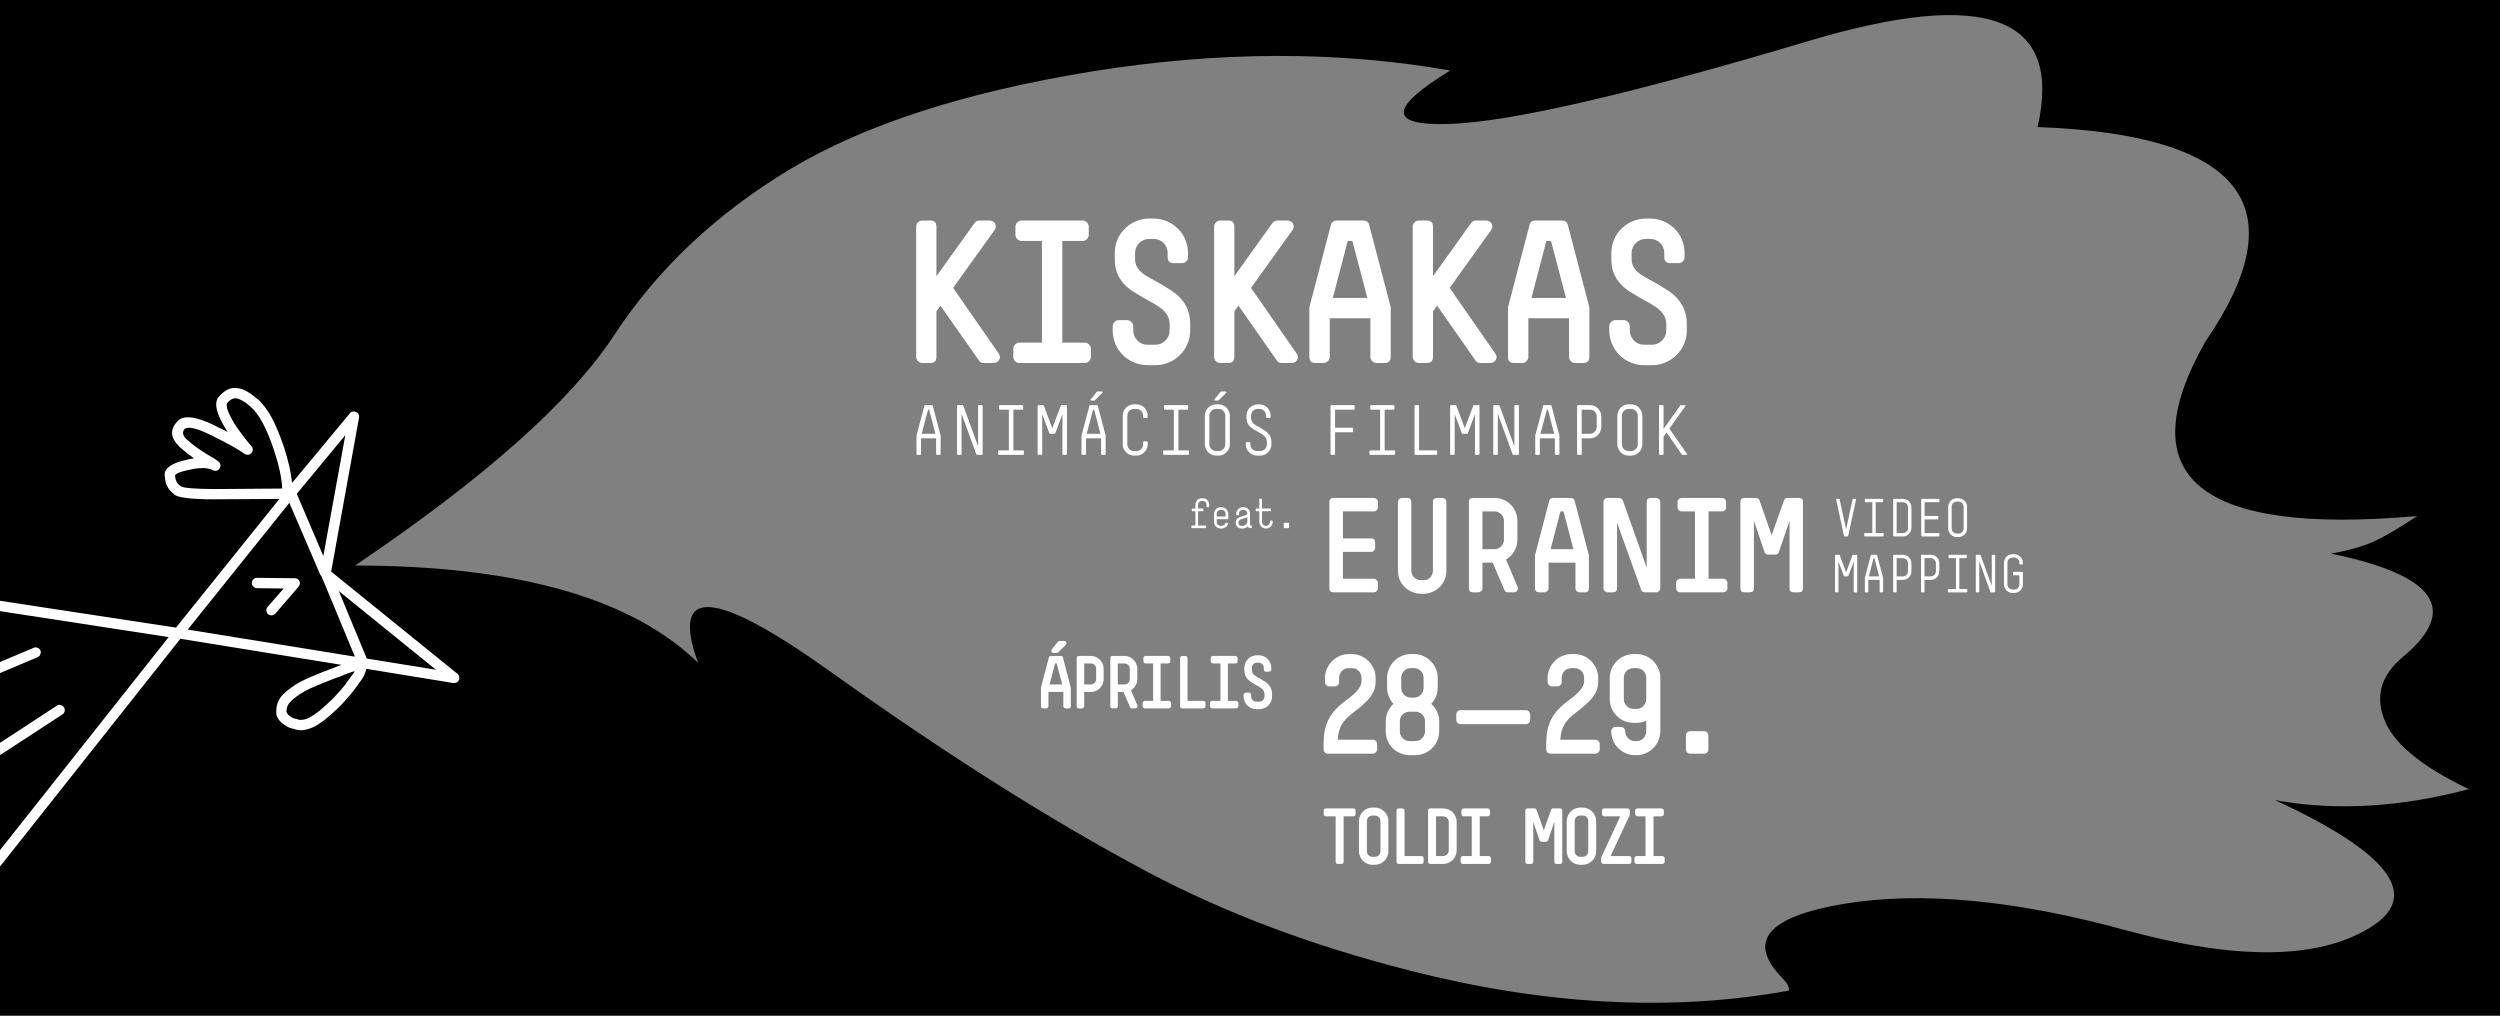 <?xml version="1.0" encoding="utf-8"?>
<!-- Generator: Adobe Illustrator 16.0.0, SVG Export Plug-In . SVG Version: 6.00 Build 0)  -->
<!DOCTYPE svg PUBLIC "-//W3C//DTD SVG 1.1//EN" "http://www.w3.org/Graphics/SVG/1.1/DTD/svg11.dtd">
<svg version="1.1" xmlns="http://www.w3.org/2000/svg" xmlns:xlink="http://www.w3.org/1999/xlink" x="0px" y="0px" width="1280px"
	 height="520px" viewBox="0 0 1280 520" enable-background="new 0 0 1280 520" xml:space="preserve">
<rect x="0" y="0" width="1280" height="520" fill="#808080" stroke="none"/>
<g id="Layer_5">
	<g>
		<path fill-rule="evenodd" clip-rule="evenodd" d="M1193.4,283.45c6.933-1.167,13.316-2.834,19.149-5
			c6-2.367,14.351-7.117,25.05-14.25c-111.767,9.934-147.899-19.85-108.399-89.35c47.497-69.333,18.848-105.934-85.95-109.8
			c12.925-56.596-26.142-71.288-117.2-44.075C834.989,48.19,773.723,62.348,742.25,63.45c-31.434,1.1-31.35-8.017,0.25-27.35
			c-57.6-10.133-118.9-9.95-183.9,0.55c-64.767,10.567-116.083,27.2-153.95,49.9c-37.833,22.733-67.867,51.034-90.1,84.9
			c-22.2,33.966-66.45,73.333-132.75,118.1c83.1,0.101,141.633,16.7,175.6,49.8c-14.3-39.5,8.3-37.983,67.8,4.551
			c59.533,42.5,113.667,76.683,162.4,102.55c39.367,20.899,84.05,37.717,134.05,50.45c69.533,17.767,134.3,21.199,194.3,10.3
			c0.2-1.8-0.917-3.934-3.351-6.4c-18.399-18.767-7.866-31.45,31.601-38.05c39.467-6.5,87.517-2,144.149,13.5
			c56.834,15.5,98.533,15.066,125.101-1.3c26.533-16.3,10.25-38.101-48.851-65.4c0.801,0.167,1.684,0.351,2.65,0.55
			c30.1,5.067,62.35,3.051,96.75-6.05c-25-12-39.55-24.267-43.65-36.8c-4.1-11.634-0.816-21.917,9.851-30.85
			C1259.4,312.1,1247.133,294.45,1193.4,283.45z M1280.05,520H0V0h1280.05V520z"/>
		<g>
			<g>
				<path fill-rule="evenodd" clip-rule="evenodd" d="M127.95,207.9L128,208c2.233,1.8,4.383,4.617,6.45,8.45
					c2.033,3.767,4,8.517,5.9,14.25c1.267,3.8,2.25,7.35,2.95,10.65c0.667,3.233,1.067,6.167,1.2,8.8
					c-0.267-0.033-0.517-0.05-0.75-0.05c-0.2,0-0.4,0.017-0.6,0.05l-33.4,0.25c-4.933-0.033-8.85-0.167-11.75-0.4
					s-4.733-0.583-5.5-1.05l-0.1-0.05c-1.3-1.033-2.133-2.2-2.5-3.5l-0.3-1.95c0.533-1.067,2.816-2,6.85-2.8
					c2.767-0.667,5.167-1,7.2-1c2.133,0,3.9,0.35,5.3,1.05c0.2,0.1,0.433,0.2,0.7,0.3c0.2,0.033,0.434,0.05,0.7,0.05
					c0.133,0,0.283-0.017,0.45-0.05c0.7-0.167,1.217-0.517,1.55-1.05c0.433-0.667,0.6-1.317,0.5-1.95s-0.4-1.167-0.9-1.6
					c-0.967-0.867-3.233-2.3-6.8-4.3l-0.05-0.1c-3.2-1.867-6.383-4.217-9.55-7.05c-1.966-1.867-2.35-3.6-1.15-5.2
					c0.5-0.5,1.283-0.75,2.35-0.75c2.467,0,6.3,1.3,11.5,3.9c4.367,2.167,7.983,4.05,10.85,5.65c2.8,1.567,4.816,2.833,6.05,3.8
					c0.233,0.167,0.517,0.3,0.85,0.4c0.267,0.067,0.567,0.1,0.9,0.1h0.1c0.667-0.1,1.233-0.383,1.7-0.85
					c0.466-0.533,0.7-1.133,0.7-1.8c0-0.7-0.217-1.267-0.65-1.7c-3.3-3.867-6.083-7.55-8.35-11.05
					c-3.633-5.867-4.983-9.583-4.05-11.15c1.367-1.6,2.783-2.4,4.25-2.4h0.2C122.767,204.2,125.15,205.533,127.95,207.9z M0,435.2
					L0.05,386.6L32,365.75c0.6-0.4,0.967-0.95,1.1-1.65c0.167-0.767,0.017-1.449-0.45-2.05c-0.367-0.6-0.917-0.95-1.65-1.05
					c-0.2-0.1-0.4-0.15-0.6-0.15c-0.233,0-0.467,0.051-0.7,0.15c-0.233,0.1-0.45,0.217-0.65,0.35L0,380.35V344.6h0.05l19.25-8.149
					c0.667-0.3,1.1-0.75,1.3-1.351c0.333-0.733,0.367-1.416,0.1-2.05c-0.333-0.7-0.817-1.149-1.45-1.35
					c-0.367-0.2-0.717-0.283-1.05-0.25c-0.333-0.033-0.667,0.05-1,0.25L0,338.95V312.9l86.35,13.3l-86.3,109H0z M187.8,337.2
					L173.45,302.6L223.2,342.9L187.8,337.2z M176.8,222.8l-11.25,61.9l-13.6-31.85L176.8,222.8z M96.1,322.35l52.05-64.899
					l15.8,36.75l0.75,1.05l17,40.95L96.1,322.35z M151.8,356.65l0.05-0.051c2.433-1.899,5.9-3.767,10.4-5.6
					c1.333-0.566,2.667-1.116,4-1.65c1.367-0.533,2.717-1.066,4.05-1.6c1.367-0.533,2.733-1.033,4.1-1.5l0.05-0.05
					c1.133-0.5,2.3-0.967,3.5-1.4c1.2-0.434,2.4-0.833,3.6-1.2c-0.167,0.4-0.333,0.733-0.5,1l-3.8,5.15v0.05l0.15-0.05
					c-2.167,2.733-4.417,5.316-6.75,7.75c-1.066,1.033-2.15,2.05-3.25,3.05s-2.2,1.967-3.3,2.9L164,363.6
					c-1.667,1.367-3.417,2.567-5.25,3.601l-0.05,0.05c-1.267,0.7-2.567,1.134-3.9,1.3c-0.033-0.033-0.066-0.05-0.1-0.05l-0.1,0.05
					c-0.233,0.033-0.467,0.05-0.7,0.05c-0.3,0-0.583-0.033-0.85-0.1c-0.3-0.066-0.583-0.15-0.85-0.25c-0.2-0.134-0.417-0.2-0.65-0.2
					c-0.4-0.066-0.767-0.149-1.1-0.25c-0.367-0.133-0.7-0.283-1-0.45l-0.05-0.05c-1.6-0.899-2.5-1.85-2.7-2.85
					c0-1.467,0.267-2.667,0.8-3.601c0-0.066,0.033-0.1,0.1-0.1C148.233,359.583,149.633,358.217,151.8,356.65z M131.4,295.85
					c-0.633,0-1.183,0.25-1.65,0.75c-0.533,0.467-0.8,1.101-0.8,1.9c-0.067,0.7,0.2,1.316,0.8,1.85c0.467,0.5,1.067,0.767,1.8,0.801
					l13.7,0.149l-8.25,9.45c-0.5,0.533-0.7,1.167-0.6,1.9c0.033,0.666,0.333,1.283,0.9,1.85c0.434,0.366,0.95,0.55,1.55,0.55h0.3
					c0.667-0.033,1.267-0.316,1.8-0.85l11.9-13.8c0.467-0.567,0.7-1.2,0.7-1.9c-0.066-0.667-0.333-1.25-0.8-1.75
					c-0.533-0.467-1.167-0.7-1.9-0.7L131.4,295.85z"/>
				<path fill-rule="evenodd" clip-rule="evenodd" fill="#FFFFFF" d="M127.95,207.9c-2.8-2.367-5.184-3.7-7.15-4h-0.2
					c-1.467,0-2.883,0.8-4.25,2.4c-0.934,1.567,0.417,5.284,4.05,11.15c2.267,3.5,5.05,7.183,8.35,11.05
					c0.433,0.433,0.65,1,0.65,1.7c0,0.667-0.233,1.267-0.7,1.8c-0.467,0.467-1.034,0.75-1.7,0.85h-0.1c-0.333,0-0.633-0.033-0.9-0.1
					c-0.333-0.1-0.617-0.233-0.85-0.4c-1.233-0.967-3.25-2.233-6.05-3.8c-2.867-1.6-6.483-3.483-10.85-5.65
					c-5.2-2.6-9.033-3.9-11.5-3.9c-1.067,0-1.85,0.25-2.35,0.75c-1.2,1.6-0.816,3.333,1.15,5.2c3.167,2.833,6.35,5.183,9.55,7.05
					l0.05,0.1c3.567,2,5.833,3.433,6.8,4.3c0.5,0.434,0.8,0.967,0.9,1.6s-0.067,1.283-0.5,1.95c-0.333,0.533-0.85,0.883-1.55,1.05
					c-0.167,0.033-0.316,0.05-0.45,0.05c-0.267,0-0.5-0.017-0.7-0.05c-0.267-0.1-0.5-0.2-0.7-0.3c-1.4-0.7-3.167-1.05-5.3-1.05
					c-2.033,0-4.433,0.333-7.2,1c-4.034,0.8-6.317,1.733-6.85,2.8l0.3,1.95c0.367,1.3,1.2,2.467,2.5,3.5l0.1,0.05
					c0.767,0.466,2.6,0.816,5.5,1.05s6.817,0.367,11.75,0.4l33.4-0.25c0.2-0.033,0.4-0.05,0.6-0.05c0.233,0,0.483,0.017,0.75,0.05
					c-0.133-2.633-0.533-5.566-1.2-8.8c-0.7-3.3-1.683-6.85-2.95-10.65c-1.9-5.733-3.867-10.483-5.9-14.25
					c-2.067-3.833-4.217-6.65-6.45-8.45L127.95,207.9z M0,312.9V307.6l90.1,13.75l52.95-65.899l-33.95,0.2
					c-5.667,0-10.167-0.217-13.5-0.65c-3.333-0.4-5.483-1.017-6.45-1.85v-0.1c-2.467-1.966-3.95-4.167-4.45-6.6c0-0.1,0-0.167,0-0.2
					l-0.35-2.45c-0.033-0.167-0.05-0.35-0.05-0.55c-0.066-1.767,0.817-3.3,2.65-4.6c1.833-1.3,4.617-2.35,8.35-3.15l0.05-0.05
					c0.7-0.2,1.383-0.35,2.05-0.45c0.667-0.133,1.317-0.233,1.95-0.3c-2.434-1.7-4.883-3.65-7.35-5.85
					c-2.233-2.133-3.517-4.217-3.85-6.25c-0.3-2.1,0.383-4.15,2.05-6.15h0.05c1.233-1.867,3.233-2.8,6-2.8
					c1.767,0,3.833,0.383,6.2,1.15c2.433,0.733,5.15,1.867,8.15,3.4l6.05,3c-0.2-0.333-0.417-0.633-0.65-0.9
					c-2.767-4.4-4.45-8.05-5.05-10.95c-0.6-2.9-0.117-5.083,1.45-6.55c2.467-2.8,5.1-4.2,7.9-4.2c0.3,0,0.633,0.033,1,0.1
					c2.8,0.167,6.083,1.867,9.85,5.1h0.15l0.05,0.1c2.566,2,5.033,5.083,7.4,9.25c1.167,2.1,2.3,4.483,3.4,7.15
					c1.133,2.633,2.233,5.55,3.3,8.75c1.1,3.467,2,6.733,2.7,9.8c0.667,3.033,1.133,5.833,1.4,8.4l29.6-35.65
					c0.367-0.533,0.867-0.817,1.5-0.85c0.167-0.067,0.35-0.1,0.55-0.1c0.367,0,0.733,0.117,1.1,0.35c0.2,0,0.383,0.1,0.55,0.3
					c0.333,0.167,0.566,0.417,0.7,0.75c0.3,0.5,0.4,1.05,0.3,1.65l-14.3,78.95l64.75,52.399c0.4,0.367,0.667,0.851,0.8,1.45
					c0.066,0.333,0.1,0.667,0.1,1c-0.034,0.233-0.1,0.467-0.2,0.7c-0.233,0.5-0.617,0.899-1.15,1.2c-0.4,0.199-0.817,0.3-1.25,0.3
					c-0.2,0-0.383,0-0.55,0l-44.45-7.25c-0.633,2.366-1.383,4.116-2.25,5.25l-3.75,5.149v0.101c-1.167,1.434-2.333,2.833-3.5,4.2
					c-1.2,1.399-2.417,2.75-3.65,4.05l-0.05,0.05c-1.167,1.134-2.316,2.217-3.45,3.25c-1.133,1.066-2.284,2.066-3.45,3
					c-1.933,1.667-4.017,3.116-6.25,4.35c-1.833,1-3.75,1.634-5.75,1.9l-0.05,0.05l-1.5,0.101c-1.233-0.034-2.434-0.284-3.6-0.75
					c-1.267-0.2-2.434-0.617-3.5-1.25c-3.7-2.134-5.5-4.601-5.4-7.4c-0.034-2.467,0.45-4.533,1.45-6.2
					c0.767-1.7,2.684-3.666,5.75-5.899c2.7-2.134,6.533-4.217,11.5-6.25l0.1-0.051c1.3-0.566,2.65-1.116,4.05-1.649l10.45-4.05
					l-82.4-13.351L0.05,443.6H0V435.2h0.05l86.3-109L0,312.9z M0.05,386.6L0,380.35l29.05-19c0.2-0.133,0.417-0.25,0.65-0.35
					c0.233-0.1,0.466-0.15,0.7-0.15c0.2,0,0.4,0.051,0.6,0.15c0.733,0.1,1.283,0.45,1.65,1.05c0.467,0.601,0.617,1.283,0.45,2.05
					c-0.133,0.7-0.5,1.25-1.1,1.65L0.05,386.6z M0,344.6v-5.649l17.2-7.25c0.333-0.2,0.667-0.283,1-0.25
					c0.333-0.033,0.683,0.05,1.05,0.25c0.633,0.2,1.117,0.649,1.45,1.35c0.267,0.634,0.233,1.316-0.1,2.05
					c-0.2,0.601-0.633,1.051-1.3,1.351L0.05,344.6H0z M131.4,295.85l19.45,0.2c0.733,0,1.367,0.233,1.9,0.7
					c0.467,0.5,0.733,1.083,0.8,1.75c0,0.7-0.233,1.333-0.7,1.9l-11.9,13.8c-0.534,0.533-1.133,0.816-1.8,0.85h-0.3
					c-0.6,0-1.117-0.184-1.55-0.55c-0.566-0.566-0.867-1.184-0.9-1.85c-0.1-0.733,0.1-1.367,0.6-1.9l8.25-9.45l-13.7-0.149
					c-0.733-0.034-1.333-0.301-1.8-0.801c-0.6-0.533-0.867-1.149-0.8-1.85c0-0.8,0.267-1.434,0.8-1.9
					C130.217,296.1,130.767,295.85,131.4,295.85z M151.8,356.65c-2.167,1.566-3.566,2.933-4.2,4.1c-0.067,0-0.1,0.033-0.1,0.1
					c-0.533,0.934-0.8,2.134-0.8,3.601c0.2,1,1.1,1.95,2.7,2.85l0.05,0.05c0.3,0.167,0.633,0.317,1,0.45
					c0.333,0.101,0.7,0.184,1.1,0.25c0.233,0,0.45,0.066,0.65,0.2c0.267,0.1,0.55,0.184,0.85,0.25c0.267,0.066,0.55,0.1,0.85,0.1
					c0.233,0,0.467-0.017,0.7-0.05l0.1-0.05c0.033,0,0.066,0.017,0.1,0.05c1.333-0.166,2.633-0.6,3.9-1.3l0.05-0.05
					c1.833-1.033,3.583-2.233,5.25-3.601l0.1-0.149c1.1-0.934,2.2-1.9,3.3-2.9s2.184-2.017,3.25-3.05
					c2.333-2.434,4.583-5.017,6.75-7.75l-0.15,0.05v-0.05l3.8-5.15c0.167-0.267,0.333-0.6,0.5-1c-1.2,0.367-2.4,0.767-3.6,1.2
					c-1.2,0.434-2.367,0.9-3.5,1.4l-0.05,0.05c-1.367,0.467-2.733,0.967-4.1,1.5c-1.333,0.533-2.683,1.066-4.05,1.6
					c-1.333,0.534-2.667,1.084-4,1.65c-4.5,1.833-7.967,3.7-10.4,5.6L151.8,356.65z M96.1,322.35l85.6,13.851l-17-40.95l-0.75-1.05
					l-15.8-36.75L96.1,322.35z M176.8,222.8l-24.85,30.05l13.6,31.85L176.8,222.8z M187.8,337.2l35.4,5.7L173.45,302.6L187.8,337.2z
					"/>
			</g>
		</g>
	</g>
</g>
<g id="Layer_7">
	<g>
		<g>
			<path fill-rule="evenodd" clip-rule="evenodd" fill="#FFFFFF" d="M509.522,114.563c0.517,1.067,0.404,2.167-0.339,3.298
				l-21.194,29.536l23.328,33.562c0.776,1.131,0.873,2.214,0.291,3.249c-0.582,1.099-1.536,1.649-2.862,1.649h-5.141
				c-1.099,0-1.924-0.469-2.473-1.407l-19.642-27.983l-2.037,2.958v23.28c0,2.102-1.035,3.152-3.104,3.152h-4.122
				c-0.873,0-1.601-0.307-2.183-0.921c-0.646-0.614-0.97-1.358-0.97-2.231v-66.687c0-0.809,0.324-1.536,0.97-2.183
				c0.582-0.614,1.31-0.921,2.183-0.921h4.122c2.069,0,3.104,1.035,3.104,3.104v25.414l19.497-27.208
				c0.582-0.873,1.422-1.31,2.521-1.31h5.093C507.955,112.915,508.94,113.464,509.522,114.563z M571.941,139.735
				c-0.776-2.134-1.165-4.478-1.165-7.032v-3.153c0-2.36,0.453-4.656,1.358-6.887c0.906-2.134,2.183-3.993,3.832-5.578
				c1.584-1.649,3.459-2.91,5.625-3.783c2.199-0.938,4.478-1.407,6.839-1.407h2.133c2.393,0,4.705,0.469,6.936,1.407
				c2.102,0.873,3.961,2.134,5.577,3.783c1.649,1.584,2.91,3.443,3.784,5.578c0.937,2.231,1.406,4.526,1.406,6.887v2.085
				c0,0.873-0.307,1.617-0.921,2.231c-0.647,0.582-1.375,0.873-2.183,0.873h-4.171c-2.102,0-3.152-1.035-3.152-3.104v-2.085
				c0-1.973-0.695-3.686-2.085-5.141c-1.423-1.39-3.153-2.085-5.19-2.085h-2.133c-2.005,0-3.719,0.695-5.141,2.085
				c-1.422,1.455-2.134,3.168-2.134,5.141v3.153c0,1.584,0.404,3.023,1.212,4.316c0.744,1.164,1.81,2.28,3.201,3.347
				c0.841,0.646,4.074,2.505,9.7,5.578l5.19,3.298c1.778,1.261,3.281,2.619,4.51,4.074c1.422,1.681,2.489,3.492,3.201,5.432
				c0.809,2.199,1.212,4.607,1.212,7.227v3.153c0,2.425-0.469,4.736-1.406,6.935c-0.873,2.167-2.15,4.058-3.832,5.674
				c-1.617,1.649-3.476,2.91-5.578,3.783c-2.23,0.97-4.575,1.455-7.032,1.455h-4.123c-2.36,0-4.656-0.485-6.887-1.455
				c-2.134-0.873-4.009-2.134-5.626-3.783c-1.649-1.616-2.926-3.508-3.832-5.674c-0.905-2.199-1.358-4.51-1.358-6.935v-2.037
				c0-0.841,0.308-1.584,0.922-2.231c0.614-0.647,1.342-0.97,2.182-0.97h4.22c0.84,0,1.584,0.323,2.231,0.97
				c0.646,0.646,0.97,1.39,0.97,2.231v2.037c0,2.037,0.695,3.767,2.085,5.189c1.423,1.455,3.12,2.182,5.092,2.182h4.123
				c2.037,0,3.767-0.728,5.189-2.182c1.423-1.423,2.134-3.153,2.134-5.189v-3.153c0-1.681-0.389-3.201-1.164-4.559
				c-0.744-1.261-1.827-2.457-3.25-3.588c-1.132-0.938-4.333-2.846-9.603-5.723l-5.189-3.152c-1.811-1.261-3.314-2.571-4.51-3.929
				C573.751,143.404,572.685,141.642,571.941,139.735z M554.335,112.915c0.809,0,1.536,0.307,2.183,0.921
				c0.615,0.646,0.922,1.374,0.922,2.183v4.22c0,0.808-0.307,1.535-0.922,2.182c-0.646,0.614-1.374,0.921-2.183,0.921h-10.427
				v52.088h11.446c0.873,0,1.616,0.308,2.23,0.922c0.646,0.614,0.97,1.342,0.97,2.182v4.171c0,0.873-0.324,1.617-0.97,2.231
				c-0.614,0.614-1.357,0.921-2.23,0.921h-33.417c-0.808,0-1.536-0.307-2.182-0.921c-0.614-0.614-0.921-1.358-0.921-2.231v-4.171
				c0-0.84,0.307-1.568,0.921-2.182c0.646-0.614,1.374-0.922,2.182-0.922h11.543v-52.088h-10.427c-0.84,0-1.568-0.307-2.183-0.921
				c-0.646-0.647-0.97-1.375-0.97-2.182v-4.22c0-0.809,0.323-1.536,0.97-2.183c0.615-0.614,1.342-0.921,2.183-0.921H554.335z
				 M794.116,123.342h-2.377l-7.613,29.197h17.653L794.116,123.342z M700.076,152.539l-7.662-29.197h-2.377l-7.615,29.197H700.076z
				 M651.48,114.224c0.613-0.873,1.471-1.31,2.569-1.31h5.044c1.391,0,2.377,0.55,2.959,1.649c0.55,1.067,0.437,2.167-0.34,3.298
				l-21.194,29.536l23.329,33.562c0.808,1.131,0.905,2.214,0.291,3.249c-0.582,1.099-1.52,1.649-2.813,1.649h-5.141
				c-1.1,0-1.94-0.469-2.522-1.407l-19.593-27.983l-2.085,2.958v23.28c0,2.102-1.035,3.152-3.104,3.152h-4.122
				c-0.841,0-1.568-0.307-2.183-0.921c-0.646-0.614-0.97-1.358-0.97-2.231v-66.687c0-0.809,0.323-1.536,0.97-2.183
				c0.614-0.614,1.342-0.921,2.183-0.921h4.122c2.069,0,3.104,1.035,3.104,3.104v25.414L651.48,114.224z M697.991,112.915
				c1.682,0,2.699,0.776,3.055,2.328l11.01,42.097v25.365c0,2.102-1.051,3.152-3.152,3.152h-4.122c-0.842,0-1.569-0.307-2.183-0.921
				c-0.647-0.614-0.97-1.358-0.97-2.231v-19.739h-20.807v19.739c0,0.873-0.324,1.617-0.97,2.231
				c-0.615,0.614-1.343,0.921-2.183,0.921h-4.123c-2.102,0-3.152-1.051-3.152-3.152V157.34l11.009-42.097
				c0.356-1.552,1.375-2.328,3.057-2.328H697.991z M723.308,116.019c0-0.809,0.323-1.536,0.97-2.183
				c0.615-0.614,1.342-0.921,2.183-0.921h4.122c2.07,0,3.104,1.035,3.104,3.104v25.414l19.496-27.208
				c0.615-0.873,1.472-1.31,2.571-1.31h5.044c1.39,0,2.376,0.55,2.958,1.649c0.55,1.067,0.437,2.167-0.34,3.298l-21.194,29.536
				l23.328,33.562c0.81,1.131,0.906,2.214,0.291,3.249c-0.581,1.099-1.52,1.649-2.812,1.649h-5.141c-1.1,0-1.94-0.469-2.522-1.407
				l-19.594-27.983l-2.085,2.958v23.28c0,2.102-1.034,3.152-3.104,3.152h-4.122c-0.841,0-1.567-0.307-2.183-0.921
				c-0.646-0.614-0.97-1.358-0.97-2.231V116.019z M813.759,182.705c0,2.102-1.051,3.152-3.152,3.152h-4.123
				c-0.84,0-1.567-0.307-2.183-0.921c-0.646-0.614-0.97-1.358-0.97-2.231v-19.739h-20.807v19.739c0,0.873-0.322,1.617-0.97,2.231
				c-0.613,0.614-1.341,0.921-2.183,0.921h-4.122c-2.102,0-3.152-1.051-3.152-3.152V157.34l11.01-42.097
				c0.355-1.552,1.357-2.328,3.007-2.328h13.579c1.682,0,2.7,0.776,3.057,2.328l11.009,42.097V182.705z M857.359,117.085
				c1.616,1.584,2.878,3.443,3.782,5.578c0.906,2.231,1.358,4.526,1.358,6.887v2.085c0,0.873-0.29,1.617-0.873,2.231
				c-0.646,0.582-1.373,0.873-2.183,0.873h-4.171c-2.101,0-3.152-1.035-3.152-3.104v-2.085c0-1.973-0.695-3.686-2.085-5.141
				c-1.423-1.39-3.152-2.085-5.189-2.085h-2.135c-2.036,0-3.766,0.695-5.188,2.085c-1.423,1.455-2.135,3.168-2.135,5.141v3.153
				c0,1.584,0.405,3.023,1.213,4.316c0.743,1.164,1.812,2.28,3.201,3.347c0.873,0.646,4.122,2.505,9.749,5.578l5.188,3.298
				c1.778,1.261,3.266,2.619,4.462,4.074c1.423,1.681,2.49,3.492,3.201,5.432c0.841,2.199,1.261,4.607,1.261,7.227v3.153
				c0,2.425-0.469,4.736-1.406,6.935c-0.905,2.167-2.183,4.058-3.832,5.674c-1.648,1.649-3.523,2.91-5.625,3.783
				c-2.199,0.97-4.527,1.455-6.984,1.455h-4.122c-2.394,0-4.688-0.485-6.887-1.455c-2.135-0.873-4.026-2.134-5.675-3.783
				c-1.648-1.616-2.91-3.508-3.783-5.674c-0.938-2.199-1.406-4.51-1.406-6.935v-2.037c0-0.841,0.307-1.584,0.922-2.231
				c0.646-0.647,1.373-0.97,2.183-0.97h4.219c0.873,0,1.617,0.323,2.23,0.97c0.647,0.646,0.971,1.39,0.971,2.231v2.037
				c0,2.037,0.695,3.767,2.085,5.189c1.423,1.455,3.137,2.182,5.142,2.182h4.122c2.004,0,3.735-0.728,5.19-2.182
				c1.421-1.423,2.133-3.153,2.133-5.189v-3.153c0-1.681-0.403-3.201-1.213-4.559c-0.743-1.261-1.826-2.457-3.249-3.588
				c-1.132-0.938-4.332-2.846-9.603-5.723l-5.189-3.152c-1.811-1.261-3.298-2.571-4.462-3.929c-1.391-1.617-2.474-3.379-3.25-5.286
				c-0.775-2.134-1.164-4.478-1.164-7.032v-3.153c0-2.36,0.469-4.656,1.407-6.887c0.873-2.134,2.134-3.993,3.783-5.578
				c1.616-1.649,3.508-2.91,5.674-3.783c2.166-0.938,4.446-1.407,6.838-1.407h2.135c2.393,0,4.688,0.469,6.888,1.407
				C853.835,114.176,855.711,115.437,857.359,117.085z"/>
		</g>
		<g>
			<path fill-rule="evenodd" clip-rule="evenodd" fill="#FFFFFF" d="M607.943,207.421c0.259,0,0.388,0.129,0.388,0.388v1.55
				c0,0.259-0.129,0.388-0.388,0.388h-4.602v20.871h4.989c0.259,0,0.389,0.111,0.389,0.332v1.55c0,0.259-0.13,0.388-0.389,0.388
				h-12.362c-0.259,0-0.388-0.129-0.388-0.388v-1.55c0-0.221,0.129-0.332,0.388-0.332h5.044v-20.871h-4.656
				c-0.259,0-0.388-0.129-0.388-0.388v-1.55c0-0.258,0.129-0.388,0.388-0.388H607.943z M584.993,211.462
				c-0.148-0.406-0.388-0.774-0.721-1.107c-0.333-0.332-0.702-0.572-1.108-0.72c-0.443-0.184-0.906-0.277-1.386-0.277h-1.109
				c-0.481,0-0.942,0.093-1.386,0.277c-0.407,0.147-0.776,0.388-1.109,0.72c-0.295,0.333-0.536,0.701-0.721,1.107
				c-0.185,0.443-0.277,0.886-0.277,1.329v14.726c0,0.443,0.092,0.886,0.277,1.329c0.185,0.406,0.425,0.775,0.721,1.107
				c0.333,0.295,0.702,0.535,1.109,0.719c0.443,0.185,0.905,0.277,1.386,0.277h1.109c0.48,0,0.942-0.092,1.386-0.277
				c0.406-0.184,0.775-0.424,1.108-0.719c0.333-0.332,0.573-0.701,0.721-1.107c0.185-0.443,0.277-0.886,0.277-1.329v-1.163
				c0-0.258,0.129-0.388,0.388-0.388h1.552c0.259,0,0.388,0.129,0.388,0.388v1.163c0,0.775-0.148,1.513-0.443,2.214
				s-0.721,1.31-1.275,1.827c-0.517,0.554-1.127,0.978-1.829,1.273c-0.702,0.295-1.459,0.443-2.272,0.443h-1.109
				c-0.813,0-1.57-0.147-2.273-0.443c-0.702-0.295-1.312-0.719-1.83-1.273c-0.554-0.517-0.979-1.126-1.275-1.827
				c-0.295-0.701-0.443-1.439-0.443-2.214v-14.726c0-0.775,0.148-1.513,0.443-2.214c0.296-0.701,0.721-1.329,1.275-1.882
				c0.518-0.517,1.127-0.922,1.83-1.218c0.739-0.295,1.497-0.443,2.273-0.443h1.109c0.813,0,1.57,0.148,2.272,0.443
				s1.312,0.701,1.829,1.218c0.554,0.553,0.98,1.181,1.275,1.882s0.443,1.439,0.443,2.214v0.83c0,0.259-0.129,0.388-0.388,0.388
				h-1.552c-0.258,0-0.388-0.129-0.388-0.388v-0.83C585.271,212.348,585.178,211.905,584.993,211.462z M560.214,209.746h-0.554
				l-3.271,12.345h7.04L560.214,209.746z M561.655,207.421c0.222,0,0.351,0.092,0.388,0.277l4.047,15.335v9.466
				c0,0.259-0.129,0.388-0.388,0.388h-1.552c-0.259,0-0.388-0.129-0.388-0.388v-8.082h-7.706v8.082c0,0.259-0.129,0.388-0.388,0.388
				h-1.552c-0.259,0-0.388-0.129-0.388-0.388v-9.466l4.047-15.335c0.037-0.185,0.167-0.277,0.388-0.277H561.655z M531.277,207.809
				c0-0.258,0.129-0.388,0.388-0.388h2.439l0.333,0.222l4.324,11.625l4.379-11.625l0.388-0.222h2.384
				c0.259,0,0.388,0.129,0.388,0.388v24.69c0,0.259-0.129,0.388-0.388,0.388h-1.552c-0.259,0-0.388-0.129-0.388-0.388v-20.427
				l-3.658,9.743l-0.333,0.277h-2.329l-0.388-0.277l-3.659-9.743v20.427c0,0.259-0.129,0.388-0.388,0.388h-1.552
				c-0.259,0-0.388-0.129-0.388-0.388V207.809z M561.544,200.612c0-0.037,0.093-0.092,0.277-0.166h2.328
				c0.222,0,0.369,0.074,0.443,0.221c0.037,0.147-0.018,0.296-0.166,0.443l-3.88,3.875c0,0.037-0.093,0.074-0.277,0.11h-1.497
				c-0.222,0-0.352-0.073-0.388-0.221c-0.111-0.111-0.093-0.24,0.055-0.388L561.544,200.612z M516.532,209.746h-4.657
				c-0.259,0-0.388-0.129-0.388-0.388v-1.55c0-0.258,0.129-0.388,0.388-0.388h11.586c0.259,0,0.388,0.129,0.388,0.388v1.55
				c0,0.259-0.129,0.388-0.388,0.388h-4.601v20.871h4.989c0.259,0,0.388,0.111,0.388,0.332v1.55c0,0.259-0.129,0.388-0.388,0.388
				h-12.362c-0.259,0-0.388-0.129-0.388-0.388v-1.55c0-0.221,0.129-0.332,0.388-0.332h5.044V209.746z M475.732,209.746h-0.554
				l-3.271,12.345h7.041L475.732,209.746z M489.979,207.809c0-0.258,0.129-0.388,0.388-0.388h2.494l0.333,0.222l7.594,20.871
				v-20.705c0-0.258,0.129-0.388,0.388-0.388h1.552c0.259,0,0.388,0.129,0.388,0.388v24.69c0,0.259-0.129,0.388-0.388,0.388h-2.495
				l-0.333-0.221l-7.595-20.871v20.704c0,0.259-0.129,0.388-0.388,0.388h-1.552c-0.259,0-0.388-0.129-0.388-0.388V207.809z
				 M469.246,232.499v-9.466l4.047-15.335c0.037-0.185,0.166-0.277,0.388-0.277h3.492c0.222,0,0.351,0.092,0.388,0.277l4.046,15.335
				v9.466c0,0.259-0.129,0.388-0.388,0.388h-1.552c-0.259,0-0.388-0.129-0.388-0.388v-8.082h-7.705v8.082
				c0,0.259-0.129,0.388-0.388,0.388h-1.552C469.375,232.886,469.246,232.757,469.246,232.499z M764.546,207.809
				c0-0.258,0.128-0.388,0.387-0.388h2.495l0.332,0.222l7.596,20.871v-20.705c0-0.258,0.129-0.388,0.388-0.388h1.552
				c0.259,0,0.388,0.129,0.388,0.388v24.69c0,0.259-0.129,0.388-0.388,0.388h-2.494l-0.332-0.221l-7.596-20.871v20.704
				c0,0.259-0.129,0.388-0.388,0.388h-1.553c-0.259,0-0.387-0.129-0.387-0.388V207.809z M726.129,207.421
				c0.296,0,0.444,0.129,0.444,0.388v22.808h8.869c0.259,0,0.388,0.111,0.388,0.332v1.55c0,0.259-0.129,0.388-0.388,0.388h-10.81
				c-0.259,0-0.389-0.129-0.389-0.388v-24.69c0-0.258,0.13-0.388,0.389-0.388H726.129z M742.482,207.809
				c0-0.258,0.13-0.388,0.389-0.388h2.438l0.334,0.222l4.323,11.625l4.38-11.625l0.387-0.222h2.385c0.259,0,0.388,0.129,0.388,0.388
				v24.69c0,0.259-0.129,0.388-0.388,0.388h-1.553c-0.259,0-0.388-0.129-0.388-0.388v-20.427l-3.658,9.743l-0.333,0.277h-2.328
				l-0.388-0.277l-3.659-9.743v20.427c0,0.259-0.13,0.388-0.389,0.388h-1.551c-0.259,0-0.389-0.129-0.389-0.388V207.809z
				 M713.934,209.358c0,0.259-0.129,0.388-0.388,0.388h-4.602v20.871h4.989c0.259,0,0.389,0.111,0.389,0.332v1.55
				c0,0.259-0.13,0.388-0.389,0.388h-12.361c-0.259,0-0.389-0.129-0.389-0.388v-1.55c0-0.221,0.13-0.332,0.389-0.332h5.044v-20.871
				h-4.656c-0.259,0-0.388-0.129-0.388-0.388v-1.55c0-0.258,0.129-0.388,0.388-0.388h11.586c0.259,0,0.388,0.129,0.388,0.388
				V209.358z M693.59,207.809v1.55c0,0.259-0.131,0.388-0.389,0.388h-9.646v9.245h8.87c0.259,0,0.388,0.129,0.388,0.388v1.55
				c0,0.259-0.129,0.388-0.388,0.388h-8.87v11.182c0,0.259-0.13,0.388-0.389,0.388h-1.551c-0.259,0-0.389-0.129-0.389-0.388v-24.69
				c0-0.258,0.13-0.388,0.389-0.388h11.585C693.459,207.421,693.59,207.55,693.59,207.809z M648.854,208.694
				c0.554,0.553,0.979,1.181,1.275,1.882c0.295,0.701,0.443,1.439,0.443,2.214v0.83c0,0.259-0.13,0.388-0.389,0.388h-1.551
				c-0.26,0-0.39-0.129-0.39-0.388v-0.83c0-0.443-0.092-0.886-0.276-1.329c-0.185-0.406-0.425-0.774-0.721-1.107
				c-0.333-0.332-0.702-0.572-1.108-0.72c-0.444-0.184-0.906-0.277-1.386-0.277h-0.721c-0.481,0-0.942,0.093-1.387,0.277
				c-0.405,0.147-0.775,0.388-1.108,0.72c-0.296,0.333-0.536,0.701-0.721,1.107c-0.185,0.443-0.277,0.886-0.277,1.329v1.218
				c0,0.627,0.148,1.218,0.444,1.772c0.258,0.479,0.646,0.94,1.163,1.384c0.518,0.406,1.719,1.125,3.604,2.159l1.885,1.163
				c0.703,0.442,1.257,0.922,1.663,1.439c0.555,0.554,0.961,1.181,1.22,1.882c0.295,0.775,0.443,1.624,0.443,2.546v1.163
				c0,0.775-0.148,1.513-0.443,2.214c-0.296,0.701-0.721,1.31-1.274,1.827c-0.518,0.554-1.127,0.978-1.83,1.273
				c-0.701,0.295-1.459,0.443-2.272,0.443h-1.496c-0.813,0-1.571-0.147-2.274-0.443c-0.701-0.295-1.311-0.719-1.828-1.273
				c-0.555-0.517-0.98-1.126-1.275-1.827c-0.296-0.701-0.443-1.439-0.443-2.214v-0.831c0-0.221,0.128-0.332,0.387-0.332h1.553
				c0.259,0,0.388,0.111,0.388,0.332v0.831c0,0.443,0.092,0.886,0.277,1.329c0.185,0.406,0.426,0.775,0.721,1.107
				c0.333,0.295,0.702,0.535,1.109,0.719c0.442,0.185,0.904,0.277,1.386,0.277h1.496c0.48,0,0.941-0.092,1.386-0.277
				c0.406-0.184,0.776-0.424,1.108-0.719c0.333-0.332,0.573-0.701,0.722-1.107c0.184-0.443,0.277-0.886,0.277-1.329v-1.163
				c0-0.738-0.148-1.402-0.444-1.993c-0.259-0.517-0.646-0.997-1.164-1.439c-0.555-0.48-1.756-1.218-3.604-2.215l-1.885-1.107
				c-0.702-0.443-1.275-0.904-1.718-1.384c-0.518-0.554-0.905-1.163-1.164-1.827c-0.296-0.738-0.444-1.531-0.444-2.38v-1.218
				c0-0.775,0.148-1.513,0.444-2.214c0.295-0.701,0.72-1.329,1.274-1.882c0.518-0.517,1.127-0.922,1.829-1.218
				c0.739-0.295,1.497-0.443,2.273-0.443h0.721c0.813,0,1.57,0.148,2.272,0.443S648.337,208.178,648.854,208.694z M627.955,208.694
				c0.517,0.553,0.942,1.181,1.275,1.882c0.295,0.701,0.442,1.439,0.442,2.214v14.726c0,0.775-0.147,1.513-0.442,2.214
				c-0.333,0.701-0.758,1.31-1.275,1.827c-0.518,0.554-1.127,0.978-1.83,1.273c-0.738,0.295-1.496,0.443-2.272,0.443h-1.164
				c-0.776,0-1.534-0.147-2.272-0.443c-0.666-0.295-1.275-0.719-1.83-1.273c-0.554-0.517-0.96-1.126-1.219-1.827
				c-0.333-0.701-0.499-1.439-0.499-2.214v-14.726c0-0.775,0.167-1.513,0.499-2.214c0.259-0.701,0.665-1.329,1.219-1.882
				c0.555-0.517,1.164-0.922,1.83-1.218c0.738-0.295,1.496-0.443,2.272-0.443h1.164c0.776,0,1.534,0.148,2.272,0.443
				C626.828,207.772,627.438,208.178,627.955,208.694z M627.068,211.462c-0.186-0.406-0.444-0.774-0.776-1.107
				c-0.296-0.332-0.646-0.572-1.054-0.72c-0.443-0.184-0.905-0.277-1.386-0.277h-1.164c-0.48,0-0.923,0.093-1.331,0.277
				c-0.443,0.147-0.813,0.388-1.109,0.72c-0.332,0.333-0.591,0.701-0.776,1.107c-0.184,0.443-0.277,0.886-0.277,1.329v14.726
				c0,0.443,0.093,0.886,0.277,1.329c0.185,0.406,0.444,0.775,0.776,1.107c0.296,0.295,0.666,0.535,1.109,0.719
				c0.407,0.185,0.85,0.277,1.331,0.277h1.164c0.48,0,0.943-0.092,1.386-0.277c0.407-0.184,0.758-0.424,1.054-0.719
				c0.332-0.332,0.591-0.701,0.776-1.107c0.184-0.443,0.277-0.886,0.277-1.329v-14.726
				C627.345,212.348,627.252,211.905,627.068,211.462z M623.908,204.985c0,0.037-0.092,0.074-0.277,0.11h-1.496
				c-0.222,0-0.351-0.073-0.388-0.221c-0.111-0.111-0.093-0.24,0.055-0.388l3.104-3.875c0-0.037,0.092-0.092,0.277-0.166h2.328
				c0.222,0,0.371,0.074,0.444,0.221c0.037,0.147-0.019,0.296-0.167,0.443L623.908,204.985z M849.415,207.809
				c0-0.258,0.129-0.388,0.388-0.388h1.553c0.259,0,0.388,0.129,0.388,0.388V219.6l8.593-12.013c0.185-0.11,0.295-0.166,0.333-0.166
				h1.884c0.222,0,0.352,0.056,0.389,0.166c0.074,0.147,0.056,0.277-0.055,0.388l-8.15,11.459l8.925,12.844
				c0.259,0.406,0.167,0.608-0.276,0.608h-1.94l-0.333-0.166l-7.815-11.293l-1.553,2.214v8.857c0,0.259-0.129,0.388-0.388,0.388
				h-1.553c-0.259,0-0.388-0.129-0.388-0.388V207.809z M828.073,212.791c0-0.775,0.167-1.513,0.499-2.214
				c0.259-0.701,0.665-1.329,1.219-1.882c0.555-0.517,1.164-0.922,1.83-1.218c0.738-0.295,1.496-0.443,2.272-0.443h1.164
				c0.776,0,1.534,0.148,2.272,0.443c0.703,0.295,1.312,0.701,1.83,1.218c0.518,0.553,0.941,1.181,1.275,1.882
				c0.295,0.701,0.442,1.439,0.442,2.214v14.726c0,0.775-0.147,1.513-0.442,2.214c-0.334,0.701-0.758,1.31-1.275,1.827
				c-0.518,0.554-1.127,0.978-1.83,1.273c-0.738,0.295-1.496,0.443-2.272,0.443h-1.164c-0.776,0-1.534-0.147-2.272-0.443
				c-0.666-0.295-1.275-0.719-1.83-1.273c-0.554-0.517-0.96-1.126-1.219-1.827c-0.332-0.701-0.499-1.439-0.499-2.214V212.791z
				 M832.563,209.635c-0.443,0.147-0.813,0.388-1.109,0.72c-0.332,0.333-0.591,0.701-0.776,1.107
				c-0.184,0.443-0.277,0.886-0.277,1.329v14.726c0,0.443,0.094,0.886,0.277,1.329c0.186,0.406,0.444,0.775,0.776,1.107
				c0.296,0.295,0.666,0.535,1.109,0.719c0.406,0.185,0.85,0.277,1.33,0.277h1.164c0.48,0,0.943-0.092,1.386-0.277
				c0.407-0.184,0.758-0.424,1.054-0.719c0.332-0.332,0.591-0.701,0.776-1.107c0.184-0.443,0.277-0.886,0.277-1.329v-14.726
				c0-0.443-0.094-0.886-0.277-1.329c-0.186-0.406-0.444-0.774-0.776-1.107c-0.296-0.332-0.646-0.572-1.054-0.72
				c-0.442-0.184-0.905-0.277-1.386-0.277h-1.164C833.413,209.358,832.97,209.451,832.563,209.635z M809.835,209.746v12.345h4.213
				c0.48,0,0.925-0.092,1.33-0.277c0.444-0.185,0.813-0.443,1.109-0.775c0.332-0.295,0.591-0.646,0.776-1.052
				c0.185-0.443,0.277-0.905,0.277-1.384v-5.425c0-0.48-0.093-0.923-0.277-1.329c-0.186-0.406-0.444-0.774-0.776-1.107
				c-0.296-0.332-0.665-0.59-1.109-0.775c-0.405-0.147-0.85-0.222-1.33-0.222H809.835z M792.54,209.746h-0.555l-3.271,12.345h7.039
				L792.54,209.746z M793.98,207.421c0.223,0,0.352,0.092,0.388,0.277l4.048,15.335v9.466c0,0.259-0.129,0.388-0.388,0.388h-1.553
				c-0.259,0-0.388-0.129-0.388-0.388v-8.082h-7.706v8.082c0,0.259-0.13,0.388-0.389,0.388h-1.551c-0.259,0-0.389-0.129-0.389-0.388
				v-9.466l4.047-15.335c0.037-0.185,0.167-0.277,0.388-0.277H793.98z M807.452,207.809c0-0.258,0.129-0.388,0.388-0.388h6.208
				c0.776,0,1.534,0.147,2.273,0.443c0.665,0.296,1.274,0.701,1.829,1.218c0.554,0.554,0.961,1.163,1.22,1.827
				c0.333,0.738,0.498,1.495,0.498,2.27v5.425c0,0.775-0.165,1.532-0.498,2.27c-0.259,0.701-0.666,1.311-1.22,1.828
				c-0.555,0.553-1.164,0.978-1.829,1.273c-0.739,0.295-1.497,0.443-2.273,0.443h-4.213v8.082c0,0.259-0.147,0.388-0.442,0.388
				h-1.553c-0.259,0-0.388-0.129-0.388-0.388V207.809z"/>
		</g>
		<g>
			<path fill-rule="evenodd" clip-rule="evenodd" fill="#FFFFFF" d="M607.675,336.194c0.235,0.235,0.353,0.5,0.353,0.794v21.869
				h8.021c0.764,0,1.146,0.382,1.146,1.146v1.543c0,0.765-0.382,1.146-1.146,1.146h-10.71c-0.764,0-1.146-0.382-1.146-1.146v-24.558
				c0-0.765,0.382-1.146,1.146-1.146h1.542C607.175,335.842,607.439,335.959,607.675,336.194z M619.883,336.988
				c0-0.294,0.118-0.559,0.353-0.794c0.206-0.235,0.47-0.353,0.793-0.353h11.503c0.293,0,0.558,0.117,0.793,0.353
				c0.235,0.235,0.353,0.5,0.353,0.794v1.543c0,0.323-0.118,0.604-0.353,0.838c-0.235,0.206-0.5,0.309-0.793,0.309h-3.835v19.18
				h4.232c0.323,0,0.587,0.117,0.792,0.353c0.235,0.206,0.353,0.471,0.353,0.793v1.543c0,0.324-0.118,0.589-0.353,0.794
				c-0.206,0.235-0.47,0.353-0.792,0.353h-12.297c-0.294,0-0.559-0.117-0.794-0.353c-0.235-0.205-0.352-0.47-0.352-0.794v-1.543
				c0-0.322,0.117-0.587,0.352-0.793c0.235-0.235,0.5-0.353,0.794-0.353h4.231v-19.18h-3.834c-0.323,0-0.588-0.103-0.793-0.309
				c-0.235-0.234-0.353-0.515-0.353-0.838V336.988z M637.601,339.457c0.352-0.794,0.823-1.484,1.41-2.071
				c0.617-0.618,1.307-1.088,2.072-1.412c0.822-0.322,1.675-0.484,2.556-0.484h0.794c0.853,0,1.689,0.162,2.512,0.484
				c0.765,0.324,1.455,0.794,2.072,1.412c0.587,0.587,1.042,1.277,1.366,2.071c0.352,0.794,0.528,1.631,0.528,2.513v0.794
				c0,0.294-0.117,0.56-0.352,0.794c-0.235,0.235-0.501,0.353-0.794,0.353h-1.499c-0.793,0-1.189-0.382-1.189-1.146v-0.794
				c0-0.734-0.265-1.366-0.794-1.896c-0.499-0.529-1.116-0.793-1.851-0.793h-0.794c-0.764,0-1.41,0.264-1.939,0.793
				c-0.499,0.529-0.748,1.161-0.748,1.896v1.147c0,0.587,0.146,1.117,0.44,1.587c0.264,0.441,0.661,0.853,1.189,1.234
				c0.294,0.234,1.47,0.927,3.526,2.072l1.939,1.234c0.646,0.471,1.19,0.971,1.631,1.499c0.528,0.588,0.926,1.25,1.189,1.984
				c0.294,0.794,0.441,1.676,0.441,2.646v1.19c0,0.882-0.162,1.719-0.485,2.513c-0.353,0.794-0.822,1.5-1.411,2.117
				c-0.616,0.587-1.307,1.043-2.07,1.366c-0.823,0.353-1.676,0.529-2.557,0.529h-1.543c-0.882,0-1.718-0.177-2.512-0.529
				c-0.794-0.323-1.499-0.779-2.116-1.366c-0.587-0.617-1.042-1.323-1.366-2.117c-0.352-0.794-0.528-1.631-0.528-2.513v-0.794
				c0-0.294,0.117-0.559,0.352-0.794s0.5-0.352,0.793-0.352h1.543c0.323,0,0.603,0.116,0.838,0.352
				c0.234,0.235,0.352,0.5,0.352,0.794v0.794c0,0.734,0.251,1.367,0.75,1.896c0.528,0.529,1.16,0.794,1.895,0.794h1.543
				c0.734,0,1.352-0.265,1.852-0.794c0.528-0.528,0.793-1.161,0.793-1.896v-1.19c0-0.618-0.146-1.176-0.441-1.675
				c-0.264-0.472-0.646-0.912-1.146-1.323c-0.44-0.323-1.631-1.029-3.57-2.116l-1.896-1.146c-0.646-0.471-1.189-0.956-1.63-1.455
				c-0.529-0.588-0.925-1.234-1.19-1.94c-0.294-0.793-0.44-1.66-0.44-2.601v-1.147C637.117,341.088,637.277,340.251,637.601,339.457
				z M541.035,339.678h-0.837l-2.821,10.758h6.479L541.035,339.678z M538.125,335.842h4.981c0.617,0,1,0.294,1.146,0.882
				l4.011,15.476v9.347c0,0.765-0.381,1.146-1.146,1.146h-1.499c-0.323,0-0.602-0.117-0.836-0.353
				c-0.235-0.205-0.353-0.47-0.353-0.794v-7.274h-7.625v7.274c0,0.324-0.117,0.589-0.352,0.794
				c-0.235,0.235-0.499,0.353-0.793,0.353h-1.543c-0.763,0-1.146-0.382-1.146-1.146v-9.566l4.011-15.256
				C537.126,336.136,537.509,335.842,538.125,335.842z M545.927,328.876c0.206,0.44,0.117,0.867-0.264,1.278l-3.835,3.836
				c-0.235,0.205-0.5,0.309-0.793,0.309h-1.587c-0.528,0-0.881-0.205-1.057-0.617c-0.206-0.412-0.147-0.823,0.176-1.235l3.085-3.835
				c0.235-0.295,0.53-0.441,0.882-0.441h2.336C545.397,328.17,545.75,328.405,545.927,328.876z M558.532,339.678h-3.438v10.758
				h3.438c0.734,0,1.366-0.264,1.896-0.794c0.529-0.528,0.793-1.175,0.793-1.939v-5.335c0-0.734-0.264-1.367-0.793-1.896
				C559.898,339.942,559.266,339.678,558.532,339.678z M565.055,342.367v5.335c0,0.911-0.176,1.764-0.529,2.558
				c-0.323,0.794-0.778,1.484-1.366,2.071c-0.617,0.618-1.308,1.088-2.071,1.412c-0.823,0.352-1.675,0.528-2.557,0.528h-3.438v7.274
				c0,0.324-0.117,0.589-0.352,0.794c-0.235,0.235-0.5,0.353-0.794,0.353h-1.542c-0.764,0-1.146-0.382-1.146-1.146v-24.558
				c0-0.765,0.382-1.146,1.146-1.146h6.126c0.881,0,1.734,0.176,2.557,0.529c0.764,0.323,1.454,0.794,2.071,1.41
				c0.588,0.589,1.043,1.265,1.366,2.029C564.879,340.633,565.055,341.485,565.055,342.367z M568.492,336.988
				c0-0.765,0.382-1.146,1.146-1.146h6.126c0.881,0,1.734,0.176,2.557,0.529c0.764,0.323,1.454,0.794,2.071,1.41
				c0.588,0.589,1.043,1.265,1.366,2.029c0.353,0.822,0.529,1.675,0.529,2.557v5.335c0,0.617-0.074,1.205-0.221,1.764
				c-0.176,0.559-0.411,1.087-0.705,1.588c-0.559,0.97-1.322,1.749-2.292,2.336l3.262,7.716c0.176,0.411,0.147,0.779-0.088,1.103
				s-0.559,0.484-0.97,0.484H579.6c-0.529,0-0.881-0.235-1.058-0.705l-3.305-7.716h-2.909v7.274c0,0.324-0.118,0.589-0.353,0.794
				c-0.235,0.235-0.5,0.353-0.794,0.353h-1.542c-0.764,0-1.146-0.382-1.146-1.146V336.988z M577.66,340.472
				c-0.529-0.529-1.16-0.794-1.896-0.794h-3.438v10.758h3.438c0.735,0,1.366-0.264,1.896-0.794c0.529-0.528,0.793-1.175,0.793-1.939
				v-5.335C578.453,341.633,578.189,341,577.66,340.472z M585.417,336.988c0-0.294,0.118-0.559,0.353-0.794
				c0.206-0.235,0.47-0.353,0.793-0.353h11.503c0.294,0,0.559,0.117,0.794,0.353s0.353,0.5,0.353,0.794v1.543
				c0,0.323-0.118,0.604-0.353,0.838c-0.235,0.206-0.5,0.309-0.794,0.309h-3.834v19.18h4.231c0.324,0,0.588,0.117,0.794,0.353
				c0.235,0.206,0.352,0.471,0.352,0.793v1.543c0,0.324-0.117,0.589-0.352,0.794c-0.206,0.235-0.47,0.353-0.794,0.353h-12.297
				c-0.293,0-0.558-0.117-0.793-0.353c-0.235-0.205-0.353-0.47-0.353-0.794v-1.543c0-0.322,0.118-0.587,0.353-0.793
				c0.235-0.235,0.5-0.353,0.793-0.353h4.232v-19.18h-3.835c-0.323,0-0.587-0.103-0.793-0.309c-0.235-0.234-0.353-0.515-0.353-0.838
				V336.988z"/>
		</g>
		<g>
			<path fill-rule="evenodd" clip-rule="evenodd" fill="#FFFFFF" d="M874.072,375.02c0.4,0.437,0.601,0.946,0.601,1.528v7.154
				c0,0.62-0.2,1.13-0.601,1.529c-0.438,0.438-0.947,0.655-1.53,0.655h-7.212c-0.584,0-1.074-0.218-1.476-0.655
				c-0.437-0.399-0.655-0.909-0.655-1.529v-7.154c0-0.582,0.219-1.092,0.655-1.528c0.438-0.438,0.93-0.656,1.476-0.656h7.212
				C873.125,374.363,873.635,374.582,874.072,375.02z M836.426,342.088c-1.42,0-2.623,0.474-3.605,1.42
				c-0.948,1.02-1.422,2.221-1.422,3.604v10.76c0,1.384,0.474,2.566,1.422,3.55c0.982,1.02,2.186,1.528,3.605,1.528h1.475
				c1.385,0,2.569-0.509,3.552-1.528c0.948-0.983,1.421-2.166,1.421-3.55v-10.76c0-1.383-0.473-2.584-1.421-3.604
				c-0.982-0.946-2.167-1.42-3.552-1.42H836.426z M836.426,334.879h1.475c1.64,0,3.206,0.328,4.699,0.982
				c1.458,0.619,2.75,1.494,3.88,2.622c1.129,1.129,2.003,2.422,2.622,3.878c0.656,1.492,0.984,3.076,0.984,4.75v27.252
				c0,1.675-0.328,3.259-0.984,4.752c-0.619,1.493-1.493,2.804-2.622,3.933c-1.13,1.128-2.422,2.002-3.88,2.621
				c-1.493,0.655-3.06,0.982-4.699,0.982h-0.765c-1.676,0-3.26-0.327-4.753-0.982c-1.457-0.619-2.75-1.493-3.879-2.621
				c-1.13-1.129-2.005-2.439-2.623-3.933c-0.619-1.493-0.929-3.077-0.929-4.752c0-0.582,0.219-1.092,0.655-1.528
				c0.401-0.438,0.892-0.655,1.476-0.655h2.841c0.583,0,1.093,0.218,1.53,0.655c0.437,0.473,0.655,0.982,0.655,1.528
				c0,1.384,0.492,2.586,1.475,3.604c0.984,0.983,2.168,1.476,3.552,1.476h0.765c1.385,0,2.569-0.492,3.552-1.476
				c0.948-1.019,1.421-2.221,1.421-3.604v-5.351c-1.64,0.728-3.297,1.092-4.973,1.092h-1.475c-1.675,0-3.26-0.311-4.754-0.929
				c-1.493-0.619-2.786-1.511-3.879-2.677c-1.129-1.128-2.003-2.42-2.622-3.877c-0.656-1.492-0.984-3.076-0.984-4.751v-10.76
				c0-1.674,0.328-3.258,0.984-4.75c0.619-1.456,1.493-2.749,2.622-3.878c1.093-1.128,2.386-2.003,3.879-2.622
				C833.166,335.207,834.751,334.879,836.426,334.879z M804.626,334.879h1.476c1.639,0,3.206,0.328,4.699,0.982
				c1.456,0.619,2.75,1.494,3.879,2.622c1.129,1.129,2.004,2.422,2.623,3.878c0.655,1.492,0.982,3.076,0.982,4.75v2.131
				c0,1.202-0.182,2.366-0.546,3.495c-0.364,1.165-0.965,2.349-1.803,3.55c-0.838,1.274-1.967,2.548-3.389,3.823
				c-1.384,1.347-3.077,2.767-5.08,4.26c-1.604,1.165-2.915,2.257-3.935,3.277c-1.056,1.092-1.913,2.185-2.568,3.276
				c-0.654,1.129-1.146,2.329-1.475,3.604c-0.291,1.201-0.492,2.603-0.602,4.204h17.977c0.582,0,1.074,0.201,1.476,0.601
				c0.473,0.438,0.71,0.947,0.71,1.53v2.839c0,0.62-0.237,1.13-0.71,1.529c-0.401,0.438-0.894,0.655-1.476,0.655h-23.058
				c-0.582,0-1.093-0.218-1.53-0.655c-0.4-0.399-0.601-0.909-0.601-1.529v-2.839c0-2.477,0.183-4.697,0.546-6.663
				c0.4-2.075,1.039-3.969,1.913-5.68c0.874-1.82,2.059-3.531,3.552-5.134c1.492-1.639,3.351-3.259,5.572-4.86
				c5.027-3.641,7.631-6.735,7.813-9.284v-2.131c0-1.383-0.474-2.584-1.42-3.604c-0.984-0.946-2.168-1.42-3.552-1.42h-1.476
				c-1.421,0-2.622,0.474-3.606,1.42c-0.946,1.02-1.42,2.221-1.42,3.604v2.131c0,0.582-0.219,1.092-0.655,1.529
				c-0.401,0.437-0.911,0.655-1.53,0.655h-2.841c-0.584,0-1.093-0.219-1.53-0.655c-0.438-0.438-0.655-0.947-0.655-1.529v-2.131
				c0-1.674,0.327-3.258,0.982-4.75c0.619-1.456,1.494-2.749,2.623-3.878c1.093-1.128,2.387-2.003,3.88-2.622
				C801.365,335.207,802.95,334.879,804.626,334.879z M747.802,370.76c-0.583,0-1.093-0.201-1.529-0.601
				c-0.438-0.438-0.656-0.947-0.656-1.529v-2.84c0-0.582,0.219-1.093,0.656-1.529c0.437-0.437,0.946-0.655,1.529-0.655h33.439
				c0.582,0,1.093,0.219,1.529,0.655c0.438,0.437,0.656,0.947,0.656,1.529v2.84c0,0.582-0.219,1.092-0.656,1.529
				c-0.437,0.399-0.947,0.601-1.529,0.601H747.802z M729.607,374.363v-5.023c0-1.384-0.492-2.567-1.476-3.55
				c-0.983-0.947-2.168-1.42-3.552-1.42h-2.841c-1.384,0-2.567,0.473-3.552,1.42c-0.983,0.982-1.475,2.166-1.475,3.55v5.023
				c0,1.384,0.491,2.586,1.475,3.604c0.984,0.983,2.168,1.476,3.552,1.476h2.841c1.384,0,2.568-0.492,3.552-1.476
				C729.115,376.949,729.607,375.747,729.607,374.363z M728.896,347.111c0-1.383-0.474-2.584-1.42-3.604
				c-0.984-0.946-2.168-1.42-3.552-1.42h-1.475c-1.422,0-2.623,0.474-3.607,1.42c-0.946,1.02-1.42,2.221-1.42,3.604v4.971
				c0,1.384,0.474,2.585,1.42,3.604c0.984,0.982,2.186,1.475,3.607,1.475h1.475c1.384,0,2.567-0.492,3.552-1.475
				c0.946-1.02,1.42-2.221,1.42-3.604V347.111z M723.925,334.879c1.64,0,3.206,0.328,4.698,0.982
				c1.458,0.619,2.751,1.494,3.88,2.622c1.13,1.129,2.004,2.422,2.623,3.878c0.655,1.492,0.983,3.076,0.983,4.75v4.971
				c0,1.602-0.291,3.113-0.875,4.532c-0.546,1.384-1.348,2.641-2.403,3.769c1.238,1.129,2.222,2.458,2.95,3.987
				c0.729,1.602,1.093,3.259,1.093,4.97v5.023c0,1.675-0.328,3.259-0.983,4.752c-0.619,1.493-1.494,2.804-2.623,3.933
				c-1.129,1.128-2.422,2.002-3.879,2.621c-1.53,0.655-3.132,0.982-4.809,0.982h-2.841c-1.676,0-3.26-0.327-4.753-0.982
				c-1.494-0.619-2.806-1.493-3.935-2.621c-1.129-1.129-2.003-2.439-2.622-3.933c-0.62-1.493-0.93-3.077-0.93-4.752v-5.023
				c0-1.711,0.346-3.368,1.038-4.97c0.729-1.529,1.694-2.858,2.896-3.987c-1.021-1.128-1.804-2.385-2.35-3.769
				c-0.583-1.419-0.874-2.931-0.874-4.532v-4.971c0-1.674,0.327-3.258,0.982-4.75c0.62-1.456,1.494-2.749,2.623-3.878
				c1.093-1.128,2.387-2.003,3.879-2.622c1.494-0.654,3.078-0.982,4.755-0.982H723.925z M690.649,334.879h1.477
				c1.639,0,3.204,0.328,4.698,0.982c1.457,0.619,2.75,1.494,3.879,2.622c1.129,1.129,2.003,2.422,2.623,3.878
				c0.655,1.492,0.983,3.076,0.983,4.75v2.131c0,1.202-0.182,2.366-0.547,3.495c-0.363,1.165-0.965,2.349-1.802,3.55
				c-0.838,1.274-1.969,2.548-3.389,3.823c-1.384,1.347-3.078,2.767-5.081,4.26c-1.603,1.165-2.914,2.257-3.935,3.277
				c-1.057,1.092-1.912,2.185-2.567,3.276c-0.656,1.129-1.147,2.329-1.476,3.604c-0.292,1.201-0.491,2.603-0.602,4.204h17.977
				c0.583,0,1.075,0.201,1.475,0.601c0.475,0.438,0.711,0.947,0.711,1.53v2.839c0,0.62-0.236,1.13-0.711,1.529
				c-0.399,0.438-0.892,0.655-1.475,0.655h-23.057c-0.584,0-1.093-0.218-1.53-0.655c-0.4-0.399-0.601-0.909-0.601-1.529v-2.839
				c0-2.477,0.181-4.697,0.546-6.663c0.4-2.075,1.038-3.969,1.912-5.68c0.874-1.82,2.058-3.531,3.552-5.134
				c1.493-1.639,3.351-3.259,5.572-4.86c5.028-3.641,7.632-6.735,7.814-9.284v-2.131c0-1.383-0.474-2.584-1.421-3.604
				c-0.983-0.946-2.167-1.42-3.551-1.42h-1.477c-1.42,0-2.622,0.474-3.605,1.42c-0.947,1.02-1.421,2.221-1.421,3.604v2.131
				c0,0.582-0.219,1.092-0.656,1.529c-0.4,0.437-0.91,0.655-1.529,0.655h-2.842c-0.582,0-1.093-0.219-1.529-0.655
				c-0.438-0.438-0.656-0.947-0.656-1.529v-2.131c0-1.674,0.329-3.258,0.984-4.75c0.619-1.456,1.493-2.749,2.623-3.878
				c1.093-1.128,2.385-2.003,3.879-2.622C687.39,335.207,688.975,334.879,690.649,334.879z"/>
		</g>
		<g>
			<path fill-rule="evenodd" clip-rule="evenodd" fill="#FFFFFF" d="M837.201,416.754v-1.668c0-0.309,0.125-0.587,0.372-0.835
				c0.248-0.226,0.538-0.34,0.868-0.34h12.214c0.331,0,0.62,0.114,0.867,0.34c0.249,0.248,0.373,0.526,0.373,0.835v1.668
				c0,0.31-0.124,0.598-0.373,0.866c-0.247,0.226-0.536,0.34-0.867,0.34h-4.061v20.334h4.495c0.33,0,0.609,0.113,0.836,0.34
				c0.27,0.247,0.403,0.535,0.403,0.865v1.607c0,0.35-0.134,0.638-0.403,0.865c-0.227,0.247-0.506,0.37-0.836,0.37h-13.082
				c-0.331,0-0.62-0.123-0.868-0.37c-0.228-0.228-0.341-0.516-0.341-0.865v-1.607c0-0.33,0.113-0.618,0.341-0.865
				c0.248-0.227,0.537-0.34,0.868-0.34h4.494V417.96h-4.061c-0.33,0-0.62-0.114-0.868-0.34
				C837.326,417.352,837.201,417.063,837.201,416.754z M821.423,417.96c-0.33,0-0.609-0.114-0.837-0.34
				c-0.248-0.269-0.372-0.557-0.372-0.866v-1.668c0-0.783,0.403-1.175,1.209-1.175h11.811c0.331,0,0.62,0.114,0.868,0.34
				c0.248,0.248,0.372,0.526,0.372,0.835v1.668c0,0.372-0.104,0.753-0.311,1.145l-9.547,20.396h9.424c0.826,0,1.24,0.401,1.24,1.205
				v1.607c0,0.823-0.414,1.235-1.24,1.235h-13.02c-0.331,0-0.62-0.123-0.868-0.37c-0.248-0.228-0.372-0.516-0.372-0.865v-1.391
				c0-0.475,0.113-0.928,0.341-1.36l9.485-20.396H821.423z M809.086,413.479h1.24c0.93,0,1.817,0.186,2.665,0.557
				c0.827,0.351,1.561,0.845,2.201,1.483s1.146,1.37,1.519,2.194c0.352,0.845,0.527,1.74,0.527,2.688v15.42
				c0,0.948-0.176,1.845-0.527,2.688c-0.372,0.846-0.878,1.587-1.519,2.226s-1.374,1.133-2.201,1.483
				c-0.848,0.371-1.735,0.557-2.665,0.557h-1.24c-0.93,0-1.829-0.186-2.697-0.557c-0.826-0.351-1.561-0.845-2.201-1.483
				c-0.62-0.639-1.105-1.38-1.457-2.226c-0.372-0.844-0.558-1.74-0.558-2.688v-15.42c0-0.948,0.186-1.844,0.558-2.688
				c0.352-0.824,0.837-1.556,1.457-2.194c0.641-0.639,1.375-1.133,2.201-1.483C807.257,413.664,808.156,413.479,809.086,413.479z
				 M810.326,417.559h-1.24c-0.785,0-1.457,0.268-2.016,0.803c-0.558,0.577-0.837,1.257-0.837,2.04v15.42
				c0,0.783,0.279,1.463,0.837,2.04c0.559,0.557,1.23,0.834,2.016,0.834h1.24c0.785,0,1.456-0.277,2.015-0.834
				c0.558-0.577,0.837-1.257,0.837-2.04v-15.42c0-0.783-0.279-1.463-0.837-2.04C811.782,417.826,811.111,417.559,810.326,417.559z
				 M780.969,415.086c0-0.783,0.414-1.175,1.24-1.175h3.41c0.6,0,0.971,0.258,1.116,0.772l3.688,10.446l3.689-10.446
				c0.145-0.515,0.516-0.772,1.115-0.772h3.41c0.827,0,1.24,0.392,1.24,1.175v26.021c0,0.823-0.413,1.235-1.24,1.235h-1.611
				c-0.807,0-1.209-0.412-1.209-1.235v-20.304l-3.193,9.363c-0.187,0.536-0.578,0.804-1.178,0.804h-2.046
				c-0.6,0-0.992-0.268-1.179-0.804l-3.192-9.363v20.304c0,0.823-0.403,1.235-1.209,1.235h-1.612c-0.826,0-1.24-0.412-1.24-1.235
				V415.086z M748.234,416.754v-1.668c0-0.309,0.124-0.587,0.372-0.835c0.248-0.226,0.537-0.34,0.868-0.34h12.214
				c0.33,0,0.62,0.114,0.867,0.34c0.248,0.248,0.372,0.526,0.372,0.835v1.668c0,0.31-0.124,0.598-0.372,0.866
				c-0.247,0.226-0.537,0.34-0.867,0.34h-4.062v20.334h4.495c0.331,0,0.61,0.113,0.837,0.34c0.269,0.247,0.403,0.535,0.403,0.865
				v1.607c0,0.35-0.135,0.638-0.403,0.865c-0.227,0.247-0.506,0.37-0.837,0.37H749.04c-0.33,0-0.62-0.123-0.867-0.37
				c-0.228-0.228-0.342-0.516-0.342-0.865v-1.607c0-0.33,0.114-0.618,0.342-0.865c0.247-0.227,0.537-0.34,0.867-0.34h4.495V417.96
				h-4.061c-0.331,0-0.62-0.114-0.868-0.34C748.358,417.352,748.234,417.063,748.234,416.754z M741.756,420.803
				c0-0.782-0.29-1.452-0.868-2.009c-0.537-0.556-1.209-0.834-2.015-0.834h-3.627v20.334h3.627c0.806,0,1.478-0.278,2.015-0.835
				c0.578-0.556,0.868-1.226,0.868-2.009V420.803z M731.154,415.086c0-0.783,0.402-1.175,1.209-1.175h6.51
				c0.971,0,1.881,0.176,2.728,0.525c0.827,0.351,1.561,0.845,2.201,1.483c0.619,0.639,1.105,1.37,1.457,2.194
				c0.372,0.865,0.558,1.762,0.558,2.688v14.647c0,0.928-0.186,1.813-0.558,2.658c-0.352,0.845-0.838,1.587-1.457,2.225
				c-0.641,0.618-1.374,1.103-2.201,1.452c-0.868,0.372-1.777,0.557-2.728,0.557h-6.51c-0.807,0-1.209-0.412-1.209-1.235V415.086z
				 M715.035,415.086c0-0.783,0.402-1.175,1.209-1.175h1.643c0.33,0,0.619,0.114,0.868,0.34c0.247,0.248,0.371,0.526,0.371,0.835
				v23.208h8.525c0.827,0,1.239,0.401,1.239,1.205v1.607c0,0.823-0.412,1.235-1.239,1.235h-11.407c-0.807,0-1.209-0.412-1.209-1.235
				V415.086z M703.937,417.559h-1.239c-0.786,0-1.457,0.268-2.016,0.803c-0.558,0.577-0.837,1.257-0.837,2.04v15.42
				c0,0.783,0.279,1.463,0.837,2.04c0.559,0.557,1.229,0.834,2.016,0.834h1.239c0.785,0,1.458-0.277,2.015-0.834
				c0.559-0.577,0.838-1.257,0.838-2.04v-15.42c0-0.783-0.279-1.463-0.838-2.04C705.395,417.826,704.722,417.559,703.937,417.559z
				 M696.342,417.713c0.352-0.824,0.838-1.556,1.457-2.194c0.641-0.639,1.374-1.133,2.201-1.483
				c0.868-0.371,1.767-0.557,2.697-0.557h1.239c0.931,0,1.819,0.186,2.666,0.557c0.827,0.351,1.561,0.845,2.201,1.483
				s1.147,1.37,1.519,2.194c0.352,0.845,0.527,1.74,0.527,2.688v15.42c0,0.948-0.176,1.845-0.527,2.688
				c-0.371,0.846-0.878,1.587-1.519,2.226s-1.374,1.133-2.201,1.483c-0.847,0.371-1.735,0.557-2.666,0.557h-1.239
				c-0.931,0-1.829-0.186-2.697-0.557c-0.827-0.351-1.561-0.845-2.201-1.483c-0.619-0.639-1.105-1.38-1.457-2.226
				c-0.371-0.844-0.558-1.74-0.558-2.688v-15.42C695.784,419.453,695.971,418.558,696.342,417.713z M677.742,415.086
				c0-0.783,0.414-1.175,1.24-1.175h13.825c0.827,0,1.24,0.392,1.24,1.175v1.668c0,0.31-0.123,0.598-0.372,0.866
				c-0.227,0.226-0.516,0.34-0.868,0.34h-4.866v23.146c0,0.823-0.413,1.235-1.24,1.235h-1.611c-0.827,0-1.24-0.412-1.24-1.235
				V417.96h-4.867c-0.351,0-0.641-0.114-0.867-0.34c-0.248-0.269-0.373-0.557-0.373-0.866V415.086z"/>
		</g>
		<g>
			<g>
				<path fill-rule="evenodd" clip-rule="evenodd" fill="#FFFFFF" d="M634.099,267.423v0.458c0,0.393,0.142,0.709,0.425,0.948
					c0.283,0.283,0.675,0.425,1.176,0.425h0.458c0.305,0,0.61-0.054,0.915-0.163c0.283-0.108,0.544-0.262,0.784-0.458
					c0.24-0.218,0.425-0.447,0.556-0.687c0.152-0.24,0.229-0.479,0.229-0.72v-2.388c-0.239,0.131-0.631,0.272-1.176,0.425
					C635.221,265.7,634.099,266.42,634.099,267.423z M638.967,260.521c0.326,0.284,0.577,0.622,0.751,1.015
					c0.196,0.414,0.294,0.86,0.294,1.341v5.92c0,0.174,0.076,0.262,0.229,0.262h0.458c0.152,0,0.229,0.065,0.229,0.195v0.916
					c0,0.153-0.076,0.229-0.229,0.229h-0.458c-0.305,0-0.577-0.076-0.816-0.229c-0.239-0.152-0.436-0.349-0.588-0.589
					c-0.37,0.327-0.795,0.578-1.274,0.753c-0.479,0.196-0.948,0.294-1.405,0.294H635.7c-0.435,0-0.828-0.065-1.176-0.196
					c-0.371-0.152-0.686-0.349-0.948-0.589c-0.283-0.239-0.49-0.534-0.621-0.883c-0.152-0.327-0.229-0.687-0.229-1.079v-0.458
					c0-0.437,0.087-0.839,0.261-1.21c0.153-0.327,0.37-0.61,0.653-0.851c0.37-0.305,1.057-0.621,2.058-0.948
					c0.479-0.152,1.154-0.349,2.025-0.589c0.305-0.131,0.523-0.262,0.654-0.393c0.174-0.152,0.261-0.338,0.261-0.556
					c0-0.523-0.185-0.96-0.555-1.309c-0.392-0.349-0.893-0.523-1.502-0.523h-0.229c-0.261,0-0.522,0.055-0.784,0.164
					c-0.239,0.108-0.457,0.25-0.653,0.425c-0.196,0.196-0.337,0.414-0.424,0.654c-0.109,0.262-0.164,0.534-0.164,0.817v0.458
					c0,0.152-0.076,0.229-0.229,0.229h-0.915c-0.153,0-0.229-0.076-0.229-0.229v-0.458c0-0.458,0.087-0.904,0.262-1.341
					c0.174-0.414,0.424-0.774,0.751-1.08c0.305-0.327,0.664-0.578,1.078-0.752s0.849-0.262,1.307-0.262h0.229
					c0.457,0,0.893,0.077,1.307,0.229C638.302,260.053,638.662,260.26,638.967,260.521z M618.255,256.139
					c0.283,0.327,0.49,0.698,0.621,1.112c0.152,0.415,0.229,0.84,0.229,1.276v0.916c0,0.153-0.076,0.229-0.229,0.229h-0.915
					c-0.152,0-0.229-0.076-0.229-0.229v-0.916c0-0.61-0.174-1.101-0.522-1.472c-0.327-0.371-0.762-0.556-1.307-0.556h-0.686
					c-0.522,0-0.958,0.185-1.307,0.556c-0.327,0.371-0.49,0.862-0.49,1.472v1.832h2.483c0.152,0,0.229,0.076,0.229,0.229v0.916
					c0,0.152-0.076,0.229-0.229,0.229h-2.483v7.327h3.855c0.152,0,0.229,0.065,0.229,0.195v0.916c0,0.153-0.076,0.229-0.229,0.229
					h-7.056c-0.153,0-0.229-0.076-0.229-0.229v-0.916c0-0.13,0.076-0.195,0.229-0.195h1.829v-7.327h-1.601
					c-0.152,0-0.229-0.076-0.229-0.229v-0.916c0-0.153,0.076-0.229,0.229-0.229h1.601v-1.832c0-0.458,0.076-0.883,0.229-1.276
					c0.131-0.414,0.337-0.785,0.621-1.112c0.283-0.327,0.621-0.578,1.013-0.752c0.392-0.175,0.828-0.262,1.307-0.262h0.686
					c0.479,0,0.926,0.087,1.339,0.262C617.635,255.562,617.972,255.812,618.255,256.139z M623.678,259.933
					c0.436-0.174,0.882-0.262,1.339-0.262h0.424c0.479,0,0.926,0.087,1.34,0.262s0.773,0.425,1.078,0.752
					c0.327,0.306,0.577,0.666,0.751,1.08c0.174,0.437,0.261,0.883,0.261,1.341v2.519c0,0.131-0.076,0.196-0.229,0.196h-5.684v1.406
					c0,0.262,0.043,0.523,0.131,0.785c0.109,0.24,0.261,0.458,0.457,0.654c0.196,0.174,0.414,0.316,0.653,0.425
					c0.261,0.109,0.534,0.163,0.817,0.163h0.424c0.479,0,0.904-0.142,1.274-0.425s0.61-0.644,0.719-1.079
					c0.043-0.131,0.141-0.186,0.294-0.163l0.849,0.229c0.174,0.044,0.24,0.142,0.196,0.294c-0.109,0.349-0.272,0.688-0.49,1.015
					c-0.196,0.305-0.436,0.566-0.719,0.784c-0.305,0.219-0.631,0.393-0.98,0.523c-0.37,0.131-0.751,0.196-1.144,0.196h-0.424
					c-0.479,0-0.926-0.087-1.339-0.262c-0.414-0.174-0.773-0.425-1.078-0.752c-0.327-0.306-0.577-0.665-0.751-1.079
					c-0.174-0.415-0.261-0.851-0.261-1.309v-4.121c0-0.458,0.087-0.904,0.261-1.341c0.174-0.414,0.425-0.774,0.751-1.08
					C622.905,260.358,623.265,260.107,623.678,259.933z M626.259,261.209c-0.261-0.109-0.533-0.164-0.817-0.164h-0.424
					c-0.283,0-0.556,0.055-0.817,0.164c-0.24,0.108-0.457,0.25-0.653,0.425c-0.196,0.196-0.348,0.414-0.457,0.654
					c-0.087,0.262-0.131,0.534-0.131,0.817v1.374h4.541v-1.374c0-0.283-0.055-0.556-0.164-0.817c-0.109-0.24-0.25-0.458-0.425-0.654
					C626.716,261.459,626.499,261.317,626.259,261.209z M659.775,267.652c0.153,0,0.229,0.076,0.229,0.229v2.289
					c0,0.153-0.076,0.229-0.229,0.229h-2.254c-0.152,0-0.229-0.076-0.229-0.229v-2.289c0-0.152,0.076-0.229,0.229-0.229H659.775z
					 M650.466,260.358c0.152,0,0.229,0.076,0.229,0.229v0.916c0,0.152-0.076,0.229-0.229,0.229h-4.312v5.495
					c0,0.262,0.055,0.523,0.163,0.785c0.109,0.24,0.251,0.458,0.425,0.654c0.196,0.174,0.414,0.316,0.653,0.425
					c0.262,0.109,0.534,0.163,0.816,0.163c0.262,0,0.523-0.054,0.785-0.163c0.239-0.108,0.457-0.251,0.652-0.425
					c0.196-0.196,0.338-0.414,0.425-0.654c0.109-0.262,0.164-0.523,0.164-0.785v-0.49c0-0.131,0.076-0.196,0.229-0.196h0.914
					c0.153,0,0.229,0.065,0.229,0.196v0.49c0,0.458-0.088,0.894-0.262,1.309c-0.174,0.414-0.425,0.773-0.752,1.079
					c-0.305,0.327-0.664,0.578-1.077,0.752c-0.414,0.175-0.85,0.262-1.308,0.262c-0.479,0-0.925-0.087-1.339-0.262
					c-0.414-0.174-0.784-0.425-1.11-0.752c-0.305-0.306-0.545-0.665-0.719-1.079c-0.175-0.415-0.262-0.851-0.262-1.309v-5.495
					h-1.601c-0.152,0-0.229-0.076-0.229-0.229v-0.916c0-0.153,0.076-0.229,0.229-0.229h1.601v-4.775
					c0-0.152,0.076-0.229,0.229-0.229h0.883c0.174,0,0.261,0.077,0.261,0.229v4.775H650.466z"/>
			</g>
			<g>
				<path fill-rule="evenodd" clip-rule="evenodd" fill="#FFFFFF" d="M704.842,261.262c-0.42,0.389-0.905,0.583-1.455,0.583h-15.811
					v13.822h14.404c1.391,0,2.085,0.694,2.085,2.085v2.716c0,0.583-0.193,1.084-0.582,1.504c-0.42,0.388-0.921,0.582-1.503,0.582
					h-14.404v13.773h15.811c0.582,0,1.067,0.211,1.455,0.63c0.42,0.389,0.63,0.89,0.63,1.505v2.716c0,0.581-0.21,1.066-0.63,1.455
					c-0.388,0.42-0.873,0.63-1.455,0.63h-20.709c-1.358,0-2.037-0.694-2.037-2.085v-44.184c0-1.357,0.679-2.037,2.037-2.037h20.709
					c0.582,0,1.067,0.194,1.455,0.582c0.42,0.388,0.63,0.873,0.63,1.455v2.813C705.472,260.324,705.262,260.81,704.842,261.262z
					 M898.984,254.958c1.002,0,1.633,0.437,1.892,1.31l6.208,17.75l6.305-17.75c0.227-0.873,0.841-1.31,1.843-1.31h5.82
					c1.391,0,2.085,0.679,2.085,2.037v44.184c0,1.391-0.694,2.085-2.085,2.085h-2.765c-1.358,0-2.037-0.694-2.037-2.085v-34.532
					l-5.432,15.908c-0.291,0.938-0.938,1.406-1.94,1.406h-3.54c-0.971,0-1.616-0.469-1.94-1.406l-5.383-15.908v34.532
					c0,1.391-0.695,2.085-2.085,2.085h-2.766c-1.391,0-2.085-0.694-2.085-2.085v-44.184c0-1.357,0.694-2.037,2.085-2.037H898.984z
					 M768.569,263.25c-0.937-0.937-2.068-1.405-3.395-1.405h-6.159v19.351h6.159c1.326,0,2.458-0.485,3.395-1.455
					c0.97-0.97,1.455-2.117,1.455-3.443v-9.651C770.024,265.353,769.539,264.221,768.569,263.25z M773.469,258.352
					c1.099,1.1,1.939,2.361,2.521,3.784c0.614,1.455,0.922,2.958,0.922,4.51v9.651c0,1.1-0.146,2.15-0.437,3.152
					c-0.259,1.002-0.663,1.94-1.213,2.813c-1.002,1.778-2.393,3.185-4.171,4.219l5.868,13.92c0.323,0.712,0.291,1.357-0.097,1.94
					c-0.42,0.613-1.019,0.921-1.795,0.921h-3.007c-0.938,0-1.552-0.42-1.843-1.261l-5.965-13.919h-5.238v13.095
					c0,0.581-0.211,1.066-0.631,1.455c-0.452,0.42-0.938,0.63-1.455,0.63h-2.812c-1.358,0-2.037-0.694-2.037-2.085v-44.184
					c0-1.357,0.679-2.037,2.037-2.037h11.058c1.584,0,3.12,0.307,4.607,0.921C771.173,256.461,772.401,257.286,773.469,258.352z
					 M733.65,256.994c0-1.357,0.694-2.037,2.085-2.037h2.765c0.55,0,1.051,0.194,1.504,0.582c0.355,0.388,0.533,0.873,0.533,1.455
					v35.211c0,1.584-0.307,3.12-0.922,4.607c-0.581,1.391-1.406,2.636-2.473,3.734c-1.067,1.067-2.312,1.892-3.735,2.473
					c-1.455,0.647-2.958,0.971-4.51,0.971h-1.455c-1.585,0-3.088-0.323-4.511-0.971c-1.455-0.581-2.716-1.405-3.782-2.473
					c-1.1-1.099-1.94-2.344-2.522-3.734c-0.582-1.487-0.873-3.023-0.873-4.607v-35.211c0-0.582,0.193-1.067,0.582-1.455
					c0.389-0.388,0.89-0.582,1.503-0.582h2.716c1.358,0,2.038,0.679,2.038,2.037v35.211c0,1.325,0.485,2.474,1.455,3.443
					c0.938,0.938,2.068,1.406,3.395,1.406h1.455c1.325,0,2.457-0.469,3.396-1.406c0.905-0.97,1.357-2.118,1.357-3.443V256.994z
					 M861.01,261.845c-0.582,0-1.067-0.194-1.455-0.583c-0.42-0.452-0.631-0.938-0.631-1.455v-2.813
					c0-0.582,0.211-1.067,0.631-1.455c0.388-0.388,0.873-0.582,1.455-0.582h20.66c0.55,0,1.051,0.194,1.504,0.582
					c0.388,0.388,0.581,0.873,0.581,1.455v2.813c0,0.517-0.193,1.002-0.581,1.455c-0.453,0.389-0.954,0.583-1.504,0.583h-6.887
					v34.482h7.566c0.613,0,1.099,0.211,1.455,0.63c0.42,0.389,0.63,0.89,0.63,1.505v2.716c0,0.581-0.21,1.066-0.63,1.455
					c-0.356,0.42-0.842,0.63-1.455,0.63h-22.116c-0.518,0-1.003-0.21-1.455-0.63c-0.388-0.389-0.582-0.874-0.582-1.455v-2.716
					c0-0.615,0.194-1.116,0.582-1.505c0.452-0.419,0.938-0.63,1.455-0.63h7.614v-34.482H861.01z M793.207,256.509
					c0.227-1.034,0.906-1.552,2.037-1.552h9.021c1.099,0,1.762,0.518,1.988,1.552l7.275,27.887v16.781
					c0,1.391-0.695,2.085-2.086,2.085h-2.716c-0.582,0-1.083-0.21-1.504-0.63c-0.388-0.389-0.582-0.874-0.582-1.455v-13.095h-13.773
					v13.095c0,0.581-0.227,1.066-0.679,1.455c-0.389,0.42-0.874,0.63-1.455,0.63h-2.716c-1.391,0-2.086-0.694-2.086-2.085v-16.781
					l0.048-0.388L793.207,256.509z M800.53,261.845h-1.552l-5.092,19.351h11.688L800.53,261.845z M820.998,256.994
					c0-0.582,0.209-1.067,0.63-1.455c0.421-0.388,0.922-0.582,1.503-0.582h5.724c1.002,0,1.682,0.437,2.036,1.31l12.223,34.385
					v-33.609c0-1.391,0.68-2.085,2.037-2.085h2.812c0.55,0,1.035,0.194,1.455,0.582c0.421,0.42,0.63,0.921,0.63,1.503v44.135
					c0,0.581-0.209,1.066-0.63,1.455c-0.42,0.42-0.905,0.63-1.455,0.63h-5.819c-0.97,0-1.601-0.469-1.892-1.406l-12.319-34.241
					v33.562c0,1.391-0.679,2.085-2.036,2.085h-2.766c-0.581,0-1.082-0.21-1.503-0.63c-0.421-0.389-0.63-0.874-0.63-1.455V256.994z"
					/>
			</g>
			<g>
				<path fill-rule="evenodd" clip-rule="evenodd" fill="#FFFFFF" d="M991.193,292.481v-4.11c0-0.346-0.071-0.678-0.216-0.995
					c-0.144-0.316-0.331-0.591-0.562-0.821c-0.231-0.26-0.506-0.447-0.822-0.562c-0.347-0.145-0.692-0.217-1.039-0.217h-3.201v9.346
					h3.201c0.347,0,0.692-0.072,1.039-0.217c0.316-0.115,0.591-0.303,0.822-0.562c0.23-0.231,0.418-0.506,0.562-0.822
					C991.122,293.202,991.193,292.856,991.193,292.481z M991.67,285.3c0.403,0.403,0.707,0.865,0.909,1.384
					c0.23,0.549,0.345,1.111,0.345,1.688v4.11c0,0.606-0.114,1.183-0.345,1.73c-0.202,0.52-0.506,0.981-0.909,1.385
					s-0.865,0.722-1.385,0.952c-0.576,0.23-1.153,0.346-1.73,0.346h-3.201v6.101c0,0.202-0.101,0.303-0.303,0.303h-1.167
					c-0.202,0-0.304-0.101-0.304-0.303v-18.69c0-0.173,0.102-0.26,0.304-0.26h4.671c0.577,0,1.154,0.115,1.73,0.346
					C990.805,284.593,991.267,284.896,991.67,285.3z M1006.682,284.045c0.201,0,0.302,0.087,0.302,0.26v1.168
					c0,0.202-0.101,0.303-0.302,0.303h-3.504v15.792h3.806c0.174,0,0.261,0.086,0.261,0.26v1.168c0,0.202-0.087,0.303-0.261,0.303
					h-9.344c-0.202,0-0.303-0.101-0.303-0.303v-1.168c0-0.174,0.101-0.26,0.303-0.26h3.808v-15.792h-3.504
					c-0.202,0-0.304-0.101-0.304-0.303v-1.168c0-0.173,0.102-0.26,0.304-0.26H1006.682z M948.756,284.045h1.817
					c0.202,0,0.303,0.087,0.303,0.26v18.69c0,0.202-0.101,0.303-0.303,0.303h-1.169c-0.201,0-0.302-0.101-0.302-0.303V287.55
					l-2.77,7.397l-0.259,0.174h-1.73l-0.26-0.174l-2.812-7.397v15.445c0,0.202-0.087,0.303-0.261,0.303h-1.167
					c-0.202,0-0.303-0.101-0.303-0.303v-18.69c0-0.173,0.101-0.26,0.303-0.26h1.816l0.26,0.174l3.288,8.782l3.287-8.782
					L948.756,284.045z M971.078,285.775v9.346h3.201c0.347,0,0.692-0.072,1.038-0.217c0.317-0.115,0.592-0.303,0.822-0.562
					c0.23-0.231,0.418-0.506,0.562-0.822c0.144-0.318,0.216-0.664,0.216-1.039v-4.11c0-0.346-0.072-0.678-0.216-0.995
					c-0.145-0.316-0.332-0.591-0.562-0.821c-0.23-0.26-0.505-0.447-0.822-0.562c-0.346-0.145-0.691-0.217-1.038-0.217H971.078z
					 M962.123,295.121l-2.422-9.346h-0.433l-2.423,9.346H962.123z M960.825,284.045c0.145,0,0.231,0.072,0.26,0.217l3.071,11.595
					v7.139c0,0.202-0.101,0.303-0.303,0.303h-1.168c-0.201,0-0.303-0.101-0.303-0.303v-6.101h-5.797v6.101
					c0,0.202-0.101,0.303-0.303,0.303h-1.168c-0.201,0-0.303-0.101-0.303-0.303v-7.139l3.071-11.595
					c0.029-0.145,0.115-0.217,0.26-0.217H960.825z M969.305,284.305c0-0.173,0.102-0.26,0.303-0.26h4.672
					c0.577,0,1.154,0.115,1.73,0.346c0.52,0.202,0.98,0.506,1.385,0.909c0.403,0.403,0.706,0.865,0.908,1.384
					c0.23,0.549,0.346,1.111,0.346,1.688v4.11c0,0.606-0.115,1.183-0.346,1.73c-0.202,0.52-0.505,0.981-0.908,1.385
					c-0.404,0.403-0.865,0.722-1.385,0.952c-0.576,0.23-1.153,0.346-1.73,0.346h-3.201v6.101c0,0.202-0.101,0.303-0.303,0.303
					h-1.168c-0.201,0-0.303-0.101-0.303-0.303V284.305z M948.539,255.62c0.029-0.144,0.131-0.216,0.304-0.216h1.211
					c0.23,0,0.317,0.115,0.259,0.346l-4.065,18.69c-0.029,0.145-0.115,0.216-0.26,0.216h-1.558c-0.144,0-0.245-0.071-0.303-0.216
					l-4.023-18.69c-0.058-0.231,0.029-0.346,0.26-0.346h1.212c0.144,0,0.244,0.072,0.302,0.216l3.332,15.359L948.539,255.62z
					 M954.812,255.664c0-0.173,0.102-0.26,0.303-0.26h8.738c0.202,0,0.303,0.086,0.303,0.26v1.168c0,0.202-0.101,0.303-0.303,0.303
					h-3.504v15.792h3.807c0.173,0,0.26,0.087,0.26,0.26v1.168c0,0.202-0.087,0.303-0.26,0.303h-9.344
					c-0.202,0-0.303-0.101-0.303-0.303v-1.168c0-0.173,0.101-0.26,0.303-0.26h3.807v-15.792h-3.504
					c-0.201,0-0.303-0.101-0.303-0.303V255.664z M1003.783,257.048c-0.317-0.144-0.663-0.216-1.038-0.216h-0.865
					c-0.375,0-0.722,0.072-1.039,0.216c-0.316,0.145-0.591,0.332-0.821,0.562c-0.26,0.231-0.447,0.504-0.562,0.822
					c-0.145,0.346-0.216,0.693-0.216,1.039v11.119c0,0.346,0.071,0.678,0.216,0.995c0.115,0.317,0.303,0.591,0.562,0.821
					c0.23,0.261,0.505,0.462,0.821,0.606c0.317,0.115,0.664,0.173,1.039,0.173h0.865c0.375,0,0.721-0.058,1.038-0.173
					c0.316-0.145,0.591-0.346,0.821-0.606c0.23-0.23,0.418-0.504,0.562-0.821s0.217-0.649,0.217-0.995v-11.119
					c0-0.346-0.072-0.692-0.217-1.039c-0.145-0.317-0.332-0.591-0.562-0.822S1004.1,257.192,1003.783,257.048z M1004.432,255.447
					c0.548,0.202,1.023,0.504,1.428,0.908c0.403,0.404,0.722,0.88,0.952,1.428s0.346,1.11,0.346,1.688v11.119
					c0,0.577-0.115,1.139-0.346,1.688c-0.23,0.519-0.549,0.98-0.952,1.384c-0.404,0.404-0.88,0.722-1.428,0.952
					c-0.52,0.23-1.081,0.346-1.687,0.346h-0.865c-0.606,0-1.184-0.115-1.73-0.346c-0.52-0.23-0.981-0.548-1.385-0.952
					c-0.403-0.403-0.707-0.865-0.908-1.384c-0.26-0.549-0.39-1.11-0.39-1.688v-11.119c0-0.577,0.13-1.14,0.39-1.688
					c0.201-0.548,0.505-1.023,0.908-1.428c0.403-0.404,0.865-0.707,1.385-0.908c0.547-0.231,1.124-0.347,1.73-0.347h0.865
					C1003.351,255.101,1003.912,255.216,1004.432,255.447z M974.279,255.404c0.577,0,1.154,0.115,1.73,0.346
					c0.52,0.202,0.98,0.505,1.385,0.909c0.403,0.404,0.706,0.865,0.908,1.384c0.23,0.548,0.346,1.11,0.346,1.688v10.557
					c0,0.576-0.115,1.139-0.346,1.687c-0.202,0.52-0.505,0.981-0.908,1.385c-0.404,0.404-0.865,0.722-1.385,0.952
					c-0.576,0.23-1.153,0.346-1.73,0.346h-4.672c-0.201,0-0.303-0.101-0.303-0.303v-18.69c0-0.173,0.102-0.26,0.303-0.26H974.279z
					 M976.918,259.73c0-0.346-0.072-0.678-0.216-0.995c-0.145-0.317-0.332-0.591-0.562-0.822c-0.23-0.26-0.505-0.447-0.822-0.562
					c-0.346-0.144-0.691-0.216-1.038-0.216h-3.201v15.792h3.201c0.347,0,0.692-0.071,1.038-0.216
					c0.317-0.145,0.592-0.332,0.822-0.562c0.23-0.26,0.418-0.548,0.562-0.865c0.144-0.317,0.216-0.649,0.216-0.995V259.73z
					 M983.667,255.664c0-0.173,0.101-0.26,0.303-0.26h8.738c0.173,0,0.26,0.086,0.26,0.26v1.168c0,0.202-0.087,0.303-0.26,0.303
					h-7.311v7.009h6.705c0.202,0,0.303,0.101,0.303,0.303v1.168c0,0.202-0.101,0.303-0.303,0.303h-6.705v7.009h7.311
					c0.173,0,0.26,0.087,0.26,0.26v1.168c0,0.202-0.087,0.303-0.26,0.303h-8.738c-0.202,0-0.303-0.101-0.303-0.303V255.664z
					 M1021.26,284.045c0.173,0,0.26,0.087,0.26,0.26v18.69c0,0.202-0.087,0.303-0.26,0.303h-1.859l-0.304-0.173l-5.71-15.792v15.662
					c0,0.202-0.101,0.303-0.303,0.303h-1.168c-0.202,0-0.303-0.101-0.303-0.303v-18.69c0-0.173,0.101-0.26,0.303-0.26h1.86
					l0.303,0.174l5.71,15.748v-15.662c0-0.173,0.101-0.26,0.303-0.26H1021.26z M1031.297,283.742c0.605,0,1.167,0.115,1.688,0.346
					c0.547,0.231,1.022,0.548,1.427,0.952c0.403,0.404,0.722,0.865,0.952,1.385c0.23,0.548,0.346,1.11,0.346,1.688v0.605
					c0,0.202-0.101,0.303-0.303,0.303h-1.212c-0.173,0-0.259-0.101-0.259-0.303v-0.605c0-0.347-0.072-0.678-0.217-0.995
					s-0.332-0.606-0.562-0.866c-0.23-0.23-0.504-0.417-0.821-0.562s-0.663-0.217-1.038-0.217h-0.865
					c-0.375,0-0.722,0.072-1.039,0.217c-0.316,0.145-0.591,0.331-0.822,0.562c-0.259,0.26-0.446,0.549-0.562,0.866
					c-0.145,0.317-0.216,0.648-0.216,0.995v11.118c0,0.347,0.071,0.678,0.216,0.996c0.115,0.316,0.303,0.591,0.562,0.822
					c0.231,0.259,0.506,0.461,0.822,0.604c0.317,0.116,0.664,0.174,1.039,0.174h0.865c0.375,0,0.721-0.058,1.038-0.174
					c0.317-0.144,0.591-0.346,0.821-0.604c0.23-0.231,0.418-0.506,0.562-0.822c0.145-0.318,0.217-0.649,0.217-0.996v-4.672h-2.942
					c-0.202,0-0.303-0.102-0.303-0.303v-1.168c0-0.202,0.101-0.304,0.303-0.304h4.413c0.202,0,0.303,0.102,0.303,0.304v6.143
					c0,0.577-0.115,1.14-0.346,1.688c-0.23,0.52-0.549,0.981-0.952,1.385c-0.404,0.403-0.88,0.722-1.427,0.952
					c-0.521,0.23-1.082,0.346-1.688,0.346h-0.865c-0.606,0-1.184-0.115-1.73-0.346c-0.52-0.23-0.981-0.549-1.385-0.952
					s-0.707-0.865-0.908-1.385c-0.26-0.548-0.39-1.11-0.39-1.688v-11.118c0-0.577,0.13-1.14,0.39-1.688
					c0.201-0.52,0.505-0.98,0.908-1.385s0.865-0.721,1.385-0.952c0.547-0.23,1.124-0.346,1.73-0.346H1031.297z"/>
			</g>
		</g>
	</g>
</g>
</svg>
